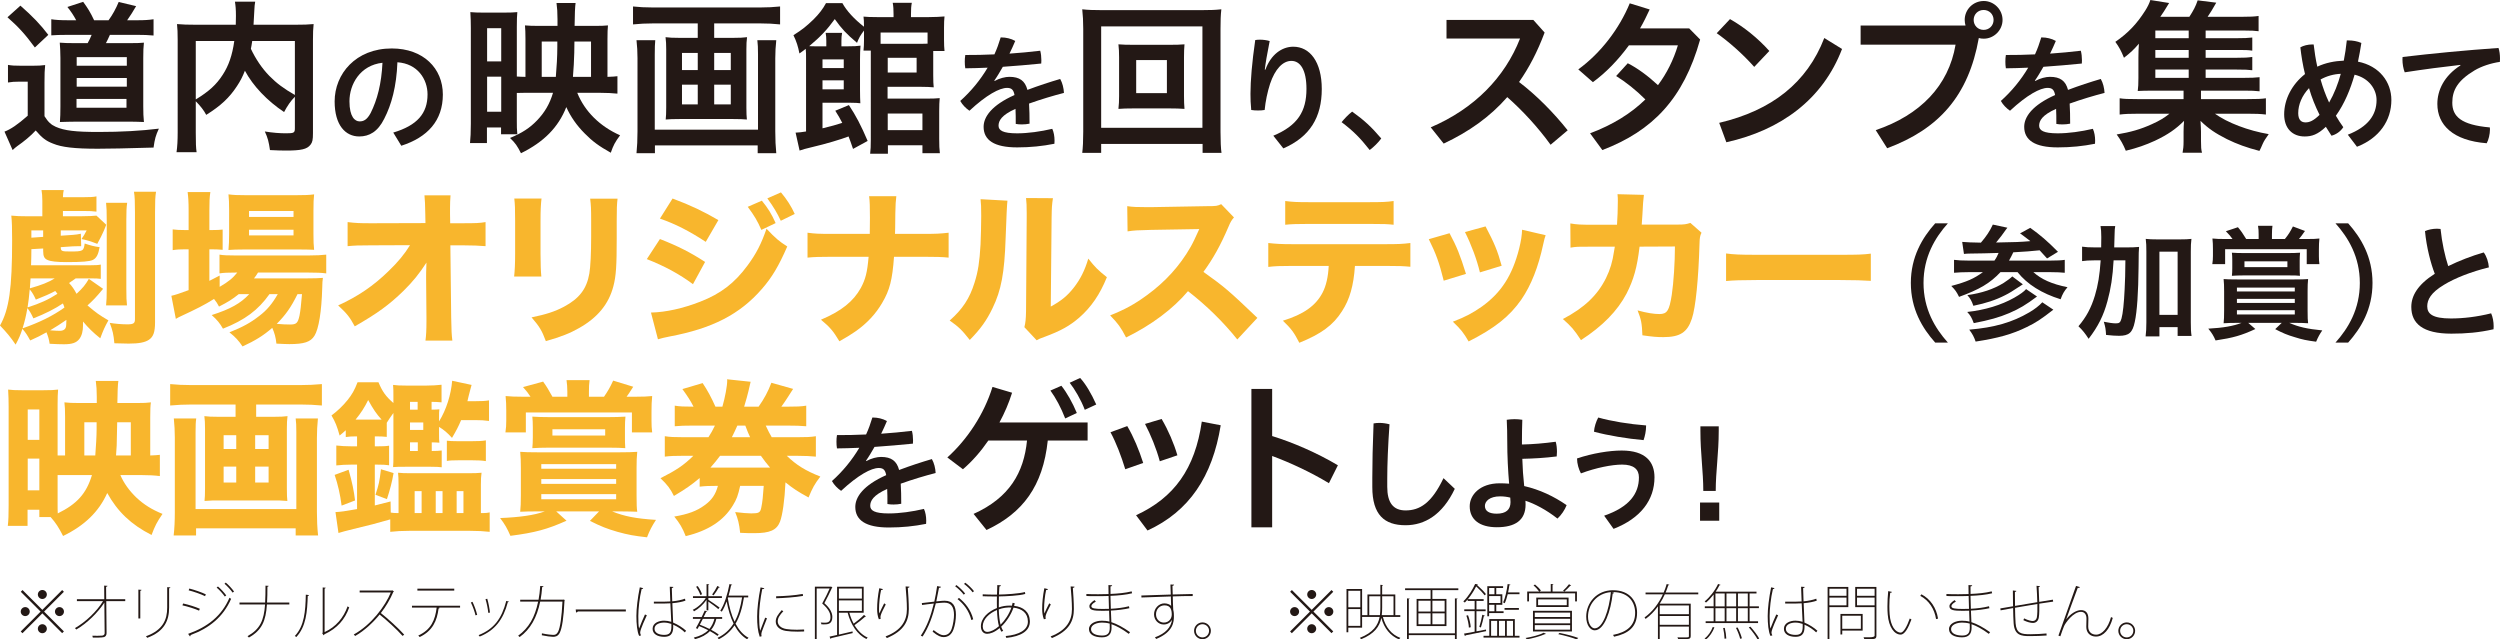 <?xml version="1.0" encoding="UTF-8"?><svg id="b" xmlns="http://www.w3.org/2000/svg" width="239.153mm" height="61.171mm" viewBox="0 0 677.915 173.397"><defs><style>.d{fill:#f8b62d;}.e{fill:#231815;}</style></defs><g id="c"><path class="e" d="M2.161,17.6c1.081.18,1.801.225,3.511.225h3.241c1.351,0,2.341-.045,3.331-.18-.135,1.35-.18,2.34-.18,4.771v9.092c.99,1.576,1.756,2.296,3.061,2.881,2.341,1.036,5.356,1.396,11.568,1.396,6.257,0,11.614-.315,16.385-.9-.855,1.846-1.125,2.836-1.44,5.132-7.922.225-11.838.315-15.124.315-6.347,0-9.768-.405-12.154-1.396-1.98-.765-2.971-1.575-4.682-3.556-1.26,1.395-3.106,2.926-5.042,4.276-.495.36-.675.541-1.215,1.036l-2.206-4.997c1.666-.63,3.556-1.891,6.302-4.321v-9.228h-2.386c-1.215,0-1.845.045-2.971.225v-4.771ZM5.537,1.531c3.331,2.926,5.402,5.086,7.562,7.922l-3.646,3.421c-2.61-3.556-4.456-5.582-7.427-8.192l3.511-3.151ZM20.661,5.492c-.63-1.215-1.44-2.431-2.386-3.601l4.276-1.396c1.215,1.666,1.936,2.791,2.971,4.997h3.917c1.08-1.485,1.98-3.106,2.746-4.952l4.727,1.125c-.765,1.351-1.755,2.881-2.431,3.826h2.791c2.026,0,3.151-.09,4.366-.27v4.411c-1.35-.135-2.791-.18-4.366-.18h-7.472c-.495,1.125-.675,1.485-1.08,2.25h6.347c2.026,0,3.151-.045,3.961-.135-.135,1.125-.18,2.341-.18,4.187v13.054c0,1.755.045,2.971.18,4.276-1.44-.045-2.251-.09-3.331-.09h-15.35c-1.351,0-2.296.045-4.096.09.09-1.035.135-2.656.135-4.186v-13.189c0-1.486-.09-3.151-.18-4.142,1.035.09,2.295.135,4.276.135h3.286c.54-.99.675-1.26,1.081-2.25h-6.482c-2.026,0-3.286.045-4.457.135v-4.366c1.081.18,2.386.27,4.591.27h2.161ZM20.751,29.214h13.549v-2.386h-13.549v2.386ZM20.796,17.825h13.594v-2.34h-13.594v2.34ZM20.796,23.497h13.594v-2.341h-13.594v2.341Z"/><path class="e" d="M79.96,26.243c-1.125,1.125-2.025,2.431-2.926,4.142-4.591-3.061-8.417-7.067-10.623-11.209-.63,1.621-1.261,2.836-2.161,4.186-2.026,3.106-4.367,5.312-8.328,7.788-.63-1.215-1.576-2.431-2.836-3.691v8.552c0,2.746.045,4.051.225,5.267h-5.447c.225-1.53.315-3.196.315-5.356V10.758c0-1.801-.045-3.061-.18-4.231,1.575.135,2.836.18,5.086.18h10.848c.045-1.035.045-1.666.045-2.386,0-1.755-.09-2.746-.27-3.871h5.492c-.135.81-.18,1.215-.225,2.206q-.045.585-.135,2.431-.045.945-.09,1.621h11.253c2.386,0,3.511-.045,5.042-.18-.135,1.17-.18,2.386-.18,4.276v25.252c0,1.846-.135,2.521-.675,3.196-.945,1.215-2.521,1.575-6.707,1.575-1.17,0-2.476-.045-4.276-.135-.315-2.206-.585-3.286-1.396-5.042,2.206.36,4.051.495,5.762.495,2.161,0,2.386-.135,2.386-1.396v-8.508ZM53.087,26.963c3.556-2.161,5.582-4.006,7.292-6.662,1.621-2.476,2.611-5.312,3.151-9.183h-10.443v15.845ZM68.392,11.119c-.18,1.08-.18,1.305-.36,2.115,1.261,2.701,3.016,5.312,4.997,7.337,1.891,1.936,3.916,3.466,6.932,5.176v-14.629h-11.568Z"/><path class="e" d="M106.64,35.948c6.502-1.94,9.293-5.208,9.293-10.349,0-4.119-2.689-8.341-8.17-8.715-.238,6.536-1.6,11.506-3.575,15.319-1.736,3.506-4.051,4.8-6.774,4.8-3.745,0-6.672-3.063-6.672-9.498,0-7.456,5.719-14.366,15.489-14.366,8.579,0,13.855,5.413,13.855,12.494,0,7.081-4.153,11.608-11.268,13.889l-2.179-3.574ZM103.712,17.02c-6.093.681-8.953,5.855-8.953,10.451,0,4.255,1.498,5.447,2.758,5.447,1.089,0,2.008-.442,2.996-2.281,1.77-3.541,2.928-7.898,3.2-13.617Z"/><path class="e" d="M142.44,25.163c-.54,0-.765,0-2.295.045v7.607c0,1.575,0,2.161.135,3.601h-4.411v-1.846h-3.826v4.231h-4.591c.135-1.396.225-2.926.225-5.267V7.607c0-1.621-.045-2.836-.135-4.321,1.081.09,1.891.135,3.646.135h5.267c1.936,0,2.836-.045,3.826-.135-.09.945-.135,2.071-.135,3.961v13.504c.765.045,1.53.09,2.341.09v-10.308c0-1.576-.045-2.656-.135-3.646,1.125.09,1.98.135,3.781.135h5.042v-1.755c0-1.891-.09-3.151-.27-4.456h5.176q-.225,1.44-.27,6.211h5.537c1.71,0,2.521-.045,3.511-.135-.09.855-.135,1.891-.135,3.736v10.218c1.485-.045,1.891-.09,2.701-.18v4.727c-1.305-.135-2.926-.225-4.816-.225h-6.077c2.025,5.042,6.122,9.093,11.613,11.523-1.35,1.801-1.845,2.746-2.521,4.727-3.151-1.756-4.997-3.106-7.067-5.222-2.161-2.161-3.826-4.546-4.996-7.157-2.161,5.492-6.077,9.453-12.289,12.514-1.035-2.025-1.485-2.701-2.971-4.141,3.286-1.351,5.402-2.746,7.337-4.771,2.07-2.161,3.421-4.456,4.321-7.472h-7.518ZM132.087,16.655h3.826V7.652h-3.826v9.003ZM132.087,30.294h3.826v-9.498h-3.826v9.498ZM150.723,20.841c.225-2.566.405-5.582.405-8.192v-1.396h-4.231v9.588h3.826ZM160.266,20.841v-9.588h-4.501l-.045,3.061c-.045,2.161-.18,4.276-.36,6.527h4.907Z"/><path class="e" d="M177.054,6.347c-1.936,0-3.601.09-5.402.27V1.755c1.666.18,3.286.271,5.356.271h29.124c1.98,0,3.691-.09,5.401-.271v4.862c-1.621-.18-3.556-.27-5.401-.27h-12.469v3.916h5.312c1.575,0,2.566-.045,3.601-.18-.135.99-.18,1.891-.18,3.286v15.8c0,1.666.045,2.295.135,3.241-1.081-.09-1.801-.135-3.826-.135h-14.27c-2.115,0-2.791.045-3.916.135.09-1.035.135-1.621.135-3.241v-15.8c0-1.396-.045-2.161-.18-3.286,1.035.135,2.025.18,3.601.18h5.131v-3.916h-12.153ZM210.499,10.894c-.18,1.53-.27,3.421-.27,4.951v19.761c0,2.295.09,4.096.27,5.941h-5.042v-2.116h-27.863v2.116h-4.997c.18-1.845.27-3.556.27-5.896V15.755c0-1.71-.09-3.241-.27-4.861h5.086c-.09.99-.135,1.936-.135,3.916v20.346h27.998V14.719c0-1.755-.045-2.746-.18-3.826h5.131ZM184.931,14.359v4.636h4.276v-4.636h-4.276ZM184.931,22.957v5.356h4.276v-5.356h-4.276ZM193.664,18.996h4.501v-4.636h-4.501v4.636ZM193.664,28.313h4.501v-5.356h-4.501v5.356Z"/><path class="e" d="M231.315,40.377c-.54-1.575-.855-2.476-1.215-3.376-1.98.765-6.167,2.026-9.858,2.881-1.891.45-2.521.63-3.421.945l-1.081-4.861q1.261-.045,2.836-.315V15.98c0-1.261,0-1.846-.09-2.746-.495.405-.855.675-1.71,1.261-.36-1.846-.765-3.196-1.621-4.952,2.476-1.576,3.421-2.341,5.447-4.276,1.53-1.53,2.565-2.881,3.376-4.411h4.456c1.125,2.07,3.196,4.321,5.852,6.392,0-1.44-.045-1.98-.135-2.746.99.09,1.936.135,3.691.135h4.457v-.765c0-1.26-.045-2.116-.225-3.106h5.177c-.18.945-.225,1.666-.225,3.106v.765h4.816c1.71,0,3.151-.09,4.276-.18-.09.81-.135,1.71-.135,3.061v3.241c0,1.305.045,2.206.135,3.061h-3.061v6.527c0,1.755.045,2.521.135,3.331-1.035-.09-1.98-.135-3.286-.135h-9.228v3.196h10.713c1.575,0,2.521-.045,3.421-.135-.09.99-.135,2.025-.135,3.466v7.562c0,1.755.045,2.836.18,3.916h-4.726v-2.161h-9.363v2.296h-4.816c.135-.99.18-2.116.18-3.826V13.729h-1.98c.09-.945.135-1.71.135-2.746v-2.701c-.99,1.305-1.396,2.025-1.891,3.331-2.791-2.341-4.187-3.826-6.032-6.437-2.116,2.926-3.872,4.771-6.932,7.337.765.045,1.125.045,2.25.045h2.386v-1.44c0-.945-.045-1.44-.18-2.206h4.457c-.135.72-.18,1.261-.18,2.206v1.44h1.71c1.71,0,2.566-.045,3.466-.18-.09,1.08-.135,2.161-.135,3.736v8.283c0,1.666.045,2.701.09,3.601-.721-.09-1.396-.135-2.566-.135h-7.697v6.932c2.746-.675,3.556-.9,5.356-1.485-.72-1.351-.945-1.801-1.891-3.286l3.691-1.53c1.89,2.836,3.331,5.582,5.086,9.723l-3.961,2.161ZM228.795,18.456v-2.341h-5.762v2.341h5.762ZM223.033,24.217h5.762v-2.431h-5.762v2.431ZM251.526,8.823h-12.739v3.061h10.894c.72,0,1.035,0,1.845-.045v-3.016ZM240.723,19.671h7.833v-4.006h-7.833v4.006ZM240.723,35.291h9.408v-4.501h-9.408v4.501Z"/><path class="e" d="M269.718,21.957c1.328-.749,2.894-1.124,3.983-1.124,2.792,0,4.255,1.089,4.902,3.541,2.961-1.124,6.093-2.145,8.885-2.962.613,1.055.953,2.485,1.021,3.779-2.792.715-6.23,1.736-9.464,2.894.102,1.702.136,3.472.136,5.447-.681.136-1.362.204-2.077.204-.579,0-1.157-.034-1.668-.136,0-1.6,0-2.859-.068-4.085-3.812,1.702-4.596,3.234-4.596,4.562,0,1.26,1.124,2.077,5.039,2.077,2.928,0,6.366-.477,9.532-1.226.409.885.613,2.043.613,3.2,0,.272,0,.579-.034.851-3.234.647-6.502.987-10.11.987-6.23,0-9.089-1.975-9.089-5.583,0-2.689,2.179-5.855,8.375-8.613-.238-1.396-.783-1.94-2.009-1.94-2.042,0-5.549,1.873-10.212,6.196-.953-.647-1.907-1.6-2.485-2.655,2.928-2.621,5.447-5.685,7.421-9.021-2.111.103-4.119.136-6.06.17-.102-.579-.136-1.191-.136-1.804s.034-1.26.136-1.804c2.553,0,5.208-.034,7.898-.17.681-1.464,1.226-3.03,1.702-4.596h.204c1.191,0,2.621.307,3.745.953-.477,1.158-1.021,2.315-1.566,3.438,2.792-.204,5.583-.442,8.34-.783.204.783.307,1.668.307,2.587,0,.272,0,.579-.034.885-3.404.34-6.945.646-10.417.885-.783,1.362-1.532,2.655-2.315,3.745l.102.103Z"/><path class="e" d="M326.101,41.458v-2.431h-27.503v2.431h-5.132c.18-1.44.27-3.286.27-5.717V7.833c0-2.071-.09-3.691-.27-5.312,1.621.18,3.016.225,5.177.225h27.323c2.206,0,3.601-.045,5.221-.225-.18,1.62-.225,3.061-.225,5.312v27.908c0,2.386.09,4.636.27,5.717h-5.132ZM298.598,34.661h27.458V7.157h-27.458v27.503ZM316.963,12.154c1.936,0,3.151-.045,4.231-.135-.09,1.036-.135,2.116-.135,3.466v10.578c0,1.396.045,2.386.135,3.466-1.26-.09-2.341-.135-4.231-.135h-9.408c-2.206,0-2.971.045-4.276.135.135-1.125.18-2.161.18-3.466v-10.578c0-1.261-.045-2.341-.18-3.466,1.125.09,2.296.135,4.276.135h9.408ZM308.095,25.252h8.328v-8.958h-8.328v8.958Z"/><path class="e" d="M345.281,36.799c6.638-2.757,8.987-6.638,8.987-12.698,0-5.208-1.702-7.591-4.085-7.591-2.314,0-4.425,2.179-5.787,6.229-.715,2.247-1.226,4.63-1.464,7.081-.579.102-1.191.136-1.804.136-.646,0-1.259-.034-1.838-.136-.17-1.668-.204-2.996-.204-4.392,0-3.506.409-8.511,1.293-14.57.375-.068.817-.102,1.294-.102.885,0,1.872.136,2.621.375-.715,3.575-1.124,5.992-1.328,7.762h.17c1.464-4.085,4.459-6.23,7.557-6.23,4.494,0,7.728,4.085,7.728,11.473,0,7.659-3.2,12.97-10.417,16.102l-2.723-3.438Z"/><path class="e" d="M366.653,30.263c3.2,2.281,5.208,4.119,7.897,7.285-.885,1.191-2.008,2.281-3.132,3.132-2.587-3.302-4.596-5.277-7.625-7.558.816-.987,1.804-2.042,2.859-2.859Z"/><path class="e" d="M420.467,39.252c-3.376-4.682-7.607-9.273-11.748-12.919-4.727,5.401-10.443,9.408-17.24,12.604l-3.511-4.411c11.793-5.042,20.075-13.504,24.217-24.082h-19.941v-5.042h23.542l3.062,3.421c-1.936,5.177-4.231,9.588-6.933,13.414,4.682,3.556,9.363,8.282,13.189,13.099l-4.637,3.917Z"/><path class="e" d="M441.708,12.289c-2.926,4.006-6.257,7.427-9.768,9.993l-3.961-3.466c6.076-4.412,11.118-11.028,13.954-17.916l5.401,1.666c-.811,1.755-1.665,3.511-2.61,5.131h13.323l2.971,3.016c-4.501,16.07-12.873,24.757-26.513,29.979l-3.331-4.546c6.122-2.296,11.073-5.357,14.99-9.183-2.521-2.521-5.312-4.727-7.923-6.347l3.151-3.466c2.61,1.305,5.536,3.466,8.192,5.941,2.386-3.196,4.186-6.797,5.401-10.803h-13.279Z"/><path class="e" d="M469.116,5.177c3.736,2.116,7.473,5.086,10.668,8.643l-4.096,4.321c-3.151-3.556-6.978-6.887-10.173-9.138l3.601-3.826ZM466.19,33.31c14.314-3.376,23.812-10.893,28.493-23.002l4.816,2.971c-5.222,13.685-16.609,22.012-31.374,25.298l-1.936-5.267Z"/><path class="e" d="M532.985,6.932c-.136-.495-.226-.99-.226-1.53,0-2.836,2.296-5.132,5.177-5.132,2.746,0,5.087,2.296,5.087,5.132,0,2.791-2.341,5.086-5.087,5.086-.495,0-.945-.045-1.351-.18-2.791,15.71-10.848,24.667-24.848,29.889l-3.105-4.907c12.063-4.096,19.761-12.019,21.651-23.182h-25.748v-5.177h28.449ZM535.19,5.402c0,1.53,1.171,2.701,2.701,2.701s2.701-1.17,2.701-2.701c0-1.531-1.171-2.701-2.701-2.701s-2.701,1.17-2.701,2.701Z"/><path class="e" d="M551.892,21.957c1.328-.749,2.894-1.124,3.983-1.124,2.791,0,4.255,1.089,4.901,3.541,2.962-1.124,6.094-2.145,8.886-2.962.612,1.055.953,2.485,1.021,3.779-2.791.715-6.229,1.736-9.463,2.894.102,1.702.136,3.472.136,5.447-.681.136-1.361.204-2.076.204-.579,0-1.158-.034-1.669-.136,0-1.6,0-2.859-.067-4.085-3.812,1.702-4.596,3.234-4.596,4.562,0,1.26,1.123,2.077,5.038,2.077,2.928,0,6.366-.477,9.532-1.226.408.885.612,2.043.612,3.2,0,.272,0,.579-.034.851-3.233.647-6.502.987-10.11.987-6.229,0-9.09-1.975-9.09-5.583,0-2.689,2.179-5.855,8.375-8.613-.238-1.396-.783-1.94-2.009-1.94-2.042,0-5.549,1.873-10.213,6.196-.953-.647-1.906-1.6-2.484-2.655,2.928-2.621,5.446-5.685,7.421-9.021-2.11.103-4.119.136-6.06.17-.103-.579-.136-1.191-.136-1.804s.033-1.26.136-1.804c2.553,0,5.208-.034,7.897-.17.682-1.464,1.226-3.03,1.702-4.596h.205c1.191,0,2.621.307,3.744.953-.477,1.158-1.021,2.315-1.566,3.438,2.792-.204,5.583-.442,8.341-.783.204.783.307,1.668.307,2.587,0,.272,0,.579-.034.885-3.404.34-6.944.646-10.417.885-.783,1.362-1.532,2.655-2.314,3.745l.102.103Z"/><path class="e" d="M598.092,21.111h10.354c2.025,0,3.105-.045,4.276-.18v3.826c-1.216-.135-2.206-.18-4.231-.18h-11.658v2.295h12.559c2.655,0,3.826-.045,5.041-.225v4.412c-1.485-.18-2.791-.225-5.041-.225h-8.778c3.376,2.431,9.003,4.591,14.585,5.537-.855,1.215-1.261,1.8-1.621,2.611-.045.09-.225.495-.495,1.125-.09.18-.225.45-.404.811-3.467-.9-6.077-1.846-8.823-3.196-3.105-1.575-4.996-2.836-7.157-4.951.09,1.305.136,2.431.136,2.926v2.566c0,1.62.045,2.25.27,3.151h-5.267c.181-.945.271-1.71.271-3.106v-2.611c0-1.035.045-1.846.135-2.926-2.251,2.25-4.411,3.736-7.922,5.401-2.477,1.125-4.727,1.936-7.878,2.701-.675-1.666-1.44-3.016-2.476-4.411,3.781-.63,6.481-1.396,9.543-2.791,2.115-.945,3.421-1.755,4.771-2.835h-8.508c-2.251,0-3.511.045-4.996.225v-4.412c1.17.18,2.295.225,4.996.225h12.334v-2.295h-8.688c-1.711,0-2.656.045-3.736.09.135-.9.18-2.071.18-3.511v-5.492c0-1.395.045-2.61.135-3.826-1.305,1.531-2.25,2.431-4.051,3.826-.766-1.89-1.306-2.881-2.341-4.321,3.466-2.386,5.852-4.906,8.103-8.462.63-.99,1.125-1.98,1.396-2.881l5.087.811q-1.621,2.701-2.386,3.736h7.877c1.08-1.666,1.711-2.836,2.251-4.456l5.041.63c-1.125,1.98-1.575,2.701-2.341,3.826h9.543c1.936,0,3.062-.045,4.276-.225v4.141c-1.08-.135-1.98-.18-3.646-.18h-10.713v2.07h8.463c2.16,0,2.881-.045,4.187-.18v3.556c-1.306-.18-1.801-.18-4.187-.18h-8.463v2.115h8.463c2.205,0,2.836-.045,4.187-.225v3.601c-1.171-.135-1.846-.18-4.187-.18h-8.463v2.25ZM593.501,8.283h-9.048v2.07h9.048v-2.07ZM593.501,13.549h-9.048v2.115h9.048v-2.115ZM584.454,18.861v2.25h9.048v-2.25h-9.048Z"/><path class="e" d="M636.646,36.526c5.515-2.145,7.796-5.378,7.796-9.396,0-2.928-2.077-5.958-5.958-6.876-1.123,3.915-2.689,7.795-5.072,11.132.613,1.055,1.294,2.11,2.009,3.098-.749,1.191-2.009,2.009-3.2,2.315-.511-.783-1.021-1.566-1.532-2.417-2.213,2.111-3.812,2.621-5.753,2.621-3.268,0-5.549-2.145-5.549-5.991,0-4.051,2.076-8.102,5.651-10.928-.579-2.349-.987-4.8-1.26-7.251.851-.477,2.042-.783,3.234-.783h.374c.238,2.043.545,4.051.987,6.026,2.247-1.056,4.697-1.532,7.183-1.634.341-1.702.613-3.541.817-5.481h.477c1.123,0,2.383.205,3.473.681-.272,1.77-.579,3.472-.92,5.072,5.821,1.157,9.056,5.515,9.056,10.417,0,5.549-3.269,10.315-9.328,12.664l-2.484-3.268ZM623.199,30.671c0,1.838.817,2.519,1.975,2.519,1.056,0,2.145-.409,3.812-2.042-1.157-2.315-2.145-4.766-2.859-7.251-1.906,2.008-2.928,4.459-2.928,6.774ZM634.74,20.016c-1.907.068-3.813.613-5.481,1.532.613,2.145,1.362,4.255,2.315,6.264,1.396-2.417,2.417-5.072,3.166-7.795Z"/><path class="e" d="M667.157,17.599c-4.596.51-10.008,1.225-15.08,2.008-.409-1.055-.613-2.315-.613-3.472,0-.238,0-.477.034-.681,8-.953,16.851-1.804,26.009-2.451.271.783.408,1.838.408,2.825,0,.34,0,.647-.034.953-2.383.341-5.004,1.191-6.877,2.315-4.596,2.757-6.025,5.379-6.025,8.749,0,3.745,2.417,6.025,10.179,6.707.034.17.034.374.034.544,0,1.293-.374,2.859-.885,3.745-9.157-.715-13.379-4.97-13.379-10.655,0-3.71,1.805-7.591,6.264-10.451l-.034-.136Z"/><path class="d" d="M27.954,78.319c-1.981,2.386-2.701,3.106-4.231,4.501,2.25,1.936,3.331,2.701,5.672,4.051-.991,1.756-1.44,2.791-2.206,4.862-1.98-1.576-3.241-2.836-4.681-4.546v1.035c0,1.576-.315,2.791-.99,3.691-.811,1.036-1.936,1.44-4.187,1.44-1.215,0-2.116-.045-3.871-.135-.18-1.26-.405-1.936-.855-3.106-1.666.945-2.431,1.305-4.412,2.206-.855-1.53-1.125-1.98-2.116-3.151-.585,1.755-.855,2.431-1.845,4.276-1.396-2.071-2.431-3.286-4.231-5.177,2.476-4.366,3.286-10.128,3.286-23.047,0-3.466-.045-5.042-.225-6.752,1.35.135,2.476.18,4.456.18h3.961v-4.231c0-1.26-.09-2.07-.225-2.881h6.032c-.135.585-.18.99-.225,1.936h5.537c1.801,0,2.746-.045,3.556-.225v4.142c-1.035-.135-1.846-.18-3.556-.18h-5.537v1.44h4.591q3.736-.045,4.501-.18l2.656,2.476q-.225.541-.63,1.576c-.45,1.035-.99,2.116-1.8,3.601-1.891-.72-2.746-.99-4.276-1.305.54-.766.945-1.44,1.396-2.341h-7.022v1.44l3.286-.225c.766-.045,1.531-.18,2.161-.315l.09,3.376h-.585q-.135,0-1.71.045l-3.241.225c0,1.08.225,1.17,2.565,1.17,3.466,0,3.646-.09,3.917-2.161,1.44.495,2.611.81,4.051.99-.36,2.025-.855,2.971-1.846,3.466-.855.405-2.836.585-7.067.585-2.656,0-4.366-.18-5.221-.585-.855-.36-1.17-.99-1.17-2.431v-.675l-3.196.18c0,1.846-.045,2.566-.09,4.366h16.025c1.44,0,2.206-.045,2.881-.18v3.871c-.675-.09-1.215-.135-2.791-.135h-4.006c-.991.72-1.215.855-1.801,1.26.855.945,1.305,1.576,2.026,2.926,1.665-1.53,2.431-2.476,3.331-4.051l3.872,2.701ZM9.048,86.331c-.541-1.215-.9-1.846-1.621-2.791-.405,2.295-.675,3.421-1.305,5.491,4.546-1.575,8.192-3.376,11.343-5.626-.135-.45-.18-.63-.405-1.125-2.386,1.576-4.727,2.746-8.012,4.051ZM14.99,78.904c-1.756.9-2.746,1.351-5.267,2.341-.541-1.17-.9-1.846-1.666-2.791-.18,2.116-.315,3.196-.585,4.907,3.466-1.125,5.582-2.071,8.103-3.691-.27-.36-.315-.45-.585-.765ZM9.138,75.483h-.855c-.09,1.305-.09,1.621-.18,2.701,3.286-.945,4.906-1.575,6.752-2.701h-5.717ZM8.507,62.474v1.98l3.196-.225v-1.755h-3.196ZM13.594,89.572c1.125.09,2.161.135,2.565.135,1.036,0,1.621-.405,1.756-1.215.045-.315.045-.36.09-1.755-1.396.99-2.971,1.98-4.411,2.836ZM34.48,55.002c-.18,1.26-.225,2.386-.225,4.591v18.545c0,2.566.045,3.466.18,4.681h-5.671c.135-1.26.18-2.385.18-4.681v-18.411c0-2.25-.045-3.511-.18-4.726h5.717ZM42.312,51.986c-.225,1.351-.27,2.611-.27,5.447v29.979c0,2.61-.45,3.916-1.666,4.726-1.08.72-2.701,1.036-5.492,1.036-.72,0-1.035,0-3.871-.09-.225-2.431-.45-3.421-1.26-5.537,1.26.225,3.196.405,4.727.405,1.71,0,2.116-.27,2.116-1.396v-28.989c0-2.791-.045-4.231-.271-5.582h5.987Z"/><path class="d" d="M64.741,79.759c-1.801,1.44-2.971,2.161-5.356,3.376-.495-.945-.675-1.215-1.351-2.071-2.746,1.71-4.546,2.611-9.273,4.816-.225.09-.27.135-1.08.585l-1.215-6.257c1.035-.225,2.25-.63,4.681-1.531v-11.073h-.99c-1.215,0-2.206.045-3.331.225v-5.626c.945.135,1.981.18,3.331.18h.99v-5.267c0-2.385-.09-3.646-.27-5.042h6.167c-.225,1.44-.27,2.611-.27,5.042v5.267h.675c1.35,0,2.206-.045,2.926-.135v5.492c-1.036-.09-1.71-.135-2.881-.135h-.72v8.553c.9-.495,1.26-.675,2.791-1.44v3.061c2.386-1.396,3.556-2.341,4.771-3.872h-.585c-1.936,0-3.151.045-4.231.225v-5.086c1.035.18,2.251.225,4.321.225h19.851c2.116,0,3.556-.09,4.771-.225v5.086c-1.306-.18-2.746-.225-4.727-.225h-13.774c-.45.72-.585.945-1.081,1.576h14.314c2.161,0,3.061-.045,4.366-.135-.135.811-.135,1.261-.18,2.701-.18,6.392-.945,11.163-2.116,13.009-1.035,1.666-2.791,2.25-6.797,2.25-.945,0-1.575-.045-3.511-.135-.18-1.711-.495-2.836-1.125-4.276-2.431,2.116-4.637,3.466-8.058,5.042-1.125-1.666-1.936-2.521-3.556-3.826,3.601-1.44,5.672-2.566,8.103-4.457,2.026-1.53,3.511-3.286,4.997-5.896h-2.25c-3.061,4.321-6.662,7.022-12.604,9.363-.855-1.485-1.575-2.386-3.061-3.691,5.087-1.62,7.877-3.196,10.173-5.671h-2.836ZM66.091,67.65c-1.711,0-3.106.045-4.142.135.135-1.396.18-2.566.18-4.457v-6.437c0-1.845-.045-2.881-.18-4.186,1.396.18,2.386.225,4.682.225h13.684c2.341,0,3.511-.045,4.861-.225-.135,1.26-.18,2.206-.18,4.591v6.077c0,1.936.045,3.241.18,4.366-.9-.045-2.25-.09-4.051-.09h-15.034ZM67.532,58.828h12.063v-1.621h-12.063v1.621ZM67.532,63.824h12.063v-1.53h-12.063v1.53ZM80.675,79.759c-1.8,3.646-3.196,5.582-5.626,8.057,1.44.135,2.611.18,3.601.18,1.71,0,2.116-.36,2.566-2.431.27-1.351.405-2.656.675-5.807h-1.215Z"/><path class="d" d="M115.55,75.033c0-.405,0-1.71.09-3.826-1.846,2.881-3.736,5.222-6.212,7.652-3.871,3.781-7.157,6.167-13.234,9.633-1.351-2.521-2.116-3.466-4.501-5.672,5.356-2.431,9.588-5.312,13.684-9.317,2.521-2.431,4.321-4.591,5.807-7.022l-10.578.045c-3.376,0-4.411.045-6.347.225v-6.527c2.25.271,3.196.315,6.482.315l14.629-.045-.045-2.386q-.045-3.556-.225-5.132h7.067c-.09,1.306-.135,2.161-.135,3.376v1.71l.045,2.476h3.241c4.006,0,4.636-.045,6.347-.315v6.527c-1.575-.135-3.646-.225-6.211-.225h-3.331l.225,19.581c.045,3.376.135,4.816.315,6.257h-7.292c.18-1.305.27-2.791.27-5.222v-.99l-.09-10.488v-.63Z"/><path class="d" d="M146.842,53.832c-.18,1.485-.27,3.151-.27,6.122v8.823c0,2.791.09,4.997.225,6.212h-7.382c.18-1.666.27-3.331.27-6.302v-8.733c0-3.466-.045-4.501-.225-6.122h7.382ZM167.458,53.876c-.18,1.621-.225,2.566-.225,5.987v4.771c0,7.472-.18,10.218-.9,12.964-1.26,4.861-4.276,8.507-9.272,11.343-2.521,1.44-4.907,2.386-9.048,3.556-1.081-2.881-1.666-3.871-3.871-6.437,3.961-.81,6.302-1.576,8.777-2.881,4.142-2.206,6.167-4.816,6.887-9.003.315-1.8.495-5.537.495-9.948v-4.276c0-3.421-.045-4.231-.27-6.077h7.427Z"/><path class="d" d="M178.953,64.815c4.952,1.936,8.282,3.646,12.244,6.211l-3.286,6.032c-3.691-2.746-7.697-4.906-12.514-6.797l3.556-5.446ZM176.522,84.756c4.051-.09,8.688-1.125,13.414-2.971,5.537-2.161,9.272-5.042,12.784-9.813,2.386-3.241,3.736-5.896,5.131-9.948,2.521,2.656,3.331,3.331,5.627,4.816-2.341,5.356-4.141,8.373-6.887,11.523-5.987,6.887-13.459,10.713-24.982,12.874-1.396.27-2.25.495-3.196.765l-1.891-7.247ZM182.374,53.832c4.861,1.8,8.598,3.601,12.424,5.852l-3.421,5.897c-4.457-2.926-8.238-4.862-12.424-6.302l3.421-5.446ZM206.591,54.416c1.71,2.116,2.611,3.556,3.736,6.077l-3.871,1.845c-1.081-2.476-1.891-3.826-3.691-6.257l3.826-1.666ZM211.768,52.166c1.53,1.8,2.835,3.826,3.736,5.852l-3.781,1.846c-.99-2.116-1.89-3.646-3.646-6.077l3.691-1.621Z"/><path class="d" d="M250.572,63.419c3.151,0,4.321-.045,6.662-.315v6.752c-1.666-.18-3.511-.225-6.572-.225h-8.237c-.45,6.257-1.17,9.047-3.196,12.469-1.71,2.971-4.141,5.582-7.157,7.697-1.306.9-2.296,1.53-4.457,2.746-1.71-2.836-2.521-3.781-4.997-5.852,5.537-2.341,8.778-4.952,10.803-8.598,1.261-2.341,1.756-4.231,2.116-8.462h-10.173c-2.881,0-4.727.045-6.392.225v-6.752c2.071.271,2.926.315,6.527.315h10.353c.045-2.386.045-3.826.045-4.321,0-3.196-.045-4.501-.225-5.897h7.382q-.225,1.531-.27,4.591c-.045,1.621-.045,2.926-.045,4.006q-.045,1.125-.045,1.621h7.877Z"/><path class="d" d="M273.185,54.416q-.18,1.351-.495,10.218c-.315,9.363-1.17,14.044-3.556,18.951-1.576,3.286-3.241,5.626-6.167,8.598-2.161-2.746-3.016-3.556-5.447-5.267,3.466-3.061,5.402-5.942,6.752-10.308.945-2.971,1.35-5.582,1.62-10.353.09-2.206.18-5.267.18-7.698,0-2.521-.045-3.376-.18-4.546l7.292.405ZM285.519,53.741c-.27,1.846-.315,2.386-.36,5.447l-.225,23.947c2.791-1.531,4.456-2.881,6.167-5.042,1.846-2.341,3.061-4.771,4.006-7.967,1.846,2.34,2.566,3.061,5.042,5.042-1.891,4.681-4.276,8.147-7.472,10.938-2.611,2.251-4.907,3.556-9.498,5.267-1.125.405-1.485.54-2.07.9l-3.331-3.556c.315-1.26.405-2.161.45-4.321l.18-25.297v-1.261c0-1.98-.045-3.016-.18-4.141l7.292.045Z"/><path class="d" d="M335.513,92.048c-3.826-4.771-8.327-9.183-13.369-13.099-4.006,4.771-9.948,9.228-16.79,12.559-1.486-2.836-2.116-3.691-4.321-5.987,3.961-1.576,6.617-3.016,9.993-5.492,4.952-3.601,8.913-7.967,11.793-13.009.585-.99,1.351-2.611,2.386-4.907l-13.144.225c-3.736.09-4.591.135-6.302.405l-.09-6.842c1.44.225,2.701.271,5.492.271h.855l15.35-.271c2.476,0,2.701-.045,3.781-.54l3.466,3.601c-.585.63-.945,1.215-1.486,2.521-2.161,5.042-4.186,8.688-6.797,12.244,5.807,4.141,6.932,5.131,14.629,12.469l-5.447,5.852Z"/><path class="d" d="M367.414,72.107c-.36,5.312-1.396,9.048-3.512,12.289-2.386,3.781-5.671,6.167-11.568,8.553-1.44-2.791-2.116-3.736-4.457-5.987,5.582-1.71,8.913-4.051,10.758-7.607.945-1.8,1.531-4.276,1.666-7.247h-9.993c-3.016,0-4.591.045-6.392.27v-6.482c2.07.225,3.421.315,6.481.315h25.388c3.196,0,4.502-.045,6.662-.315v6.437c-2.07-.18-2.836-.225-6.527-.225h-8.507ZM348.508,54.507c2.07.27,3.286.315,6.482.315h16.25c3.511,0,4.771-.045,6.662-.315v6.437c-1.666-.18-2.477-.225-6.572-.225h-16.43c-2.971,0-4.771.045-6.392.225v-6.437Z"/><path class="d" d="M393.065,63.239c1.98,3.691,2.881,5.942,4.456,11.028l-6.032,1.846c-1.215-4.907-2.07-7.248-4.051-11.253l5.627-1.621ZM419.127,63.779c-.271.765-.315.9-.676,2.521-1.305,6.077-3.24,11.028-5.896,14.899-3.196,4.591-7.202,7.787-14.314,11.388-1.396-2.386-2.025-3.196-4.276-5.356,3.421-1.306,5.357-2.341,7.923-4.141,5.222-3.781,8.192-8.417,10.038-15.62.54-2.206.765-3.691.81-5.177l6.393,1.485ZM402.833,61.394c2.386,4.546,3.241,6.572,4.366,10.668l-5.896,1.8c-.855-3.556-2.296-7.427-4.052-10.938l5.582-1.531Z"/><path class="d" d="M438.477,60.943c.136-1.936.226-4.276.226-6.392,0-.675,0-1.081-.09-1.891l7.157.18q-.226,1.485-.405,5.401c-.045.945-.09,1.215-.181,2.656h9.903c1.665,0,2.16-.09,3.286-.45l3.016,2.656c-.405.855-.495,1.306-.54,3.106-.271,9.273-1.035,17.195-2.07,20.211-1.216,3.691-3.196,4.996-7.742,4.996-1.756,0-2.836-.09-5.672-.495-.136-3.286-.315-4.231-1.306-6.752,2.431.675,4.411.99,5.896.99,2.116,0,2.701-.9,3.376-5.222.495-3.241.855-8.822.855-13.099l-9.588.045c-.675,5.672-1.575,8.868-3.511,12.694-2.476,4.727-6.527,8.868-12.379,12.649-1.891-2.881-2.61-3.691-4.906-5.717,5.852-3.061,9.407-6.482,11.703-11.118,1.126-2.296,1.756-4.412,2.161-7.202l.225-1.306h-5.852c-4.456,0-4.546,0-6.167.27l-.045-6.572c1.711.315,2.836.36,6.302.36h6.347Z"/><path class="d" d="M468.054,68.731c2.025.27,3.646.36,8.237.36h22.777c4.546,0,6.166-.045,8.237-.315v7.382c-1.801-.135-4.771-.225-8.282-.225h-22.732c-3.916,0-6.481.09-8.237.27v-7.472Z"/><path class="e" d="M524.76,92.896c-3.507-3.915-6.604-9.089-6.604-16.17,0-7.047,3.098-12.255,6.604-16.17h3.438c-3.507,3.915-6.604,9.124-6.604,16.17,0,7.081,3.098,12.255,6.604,16.17h-3.438Z"/><path class="e" d="M532.083,65.594c1.089.102,2.757.17,5.072.204,1.497-1.736,2.45-3.2,3.233-4.902l3.949.851c-.136.17-.204.238-.341.442-.816,1.191-1.77,2.451-2.723,3.574,5.65-.102,6.399-.136,9.293-.374-1.055-.817-1.43-1.124-2.791-2.111l2.757-1.498c2.792,2.009,4.562,3.506,7.523,6.502l-2.962,1.804q-1.497-1.668-2.008-2.213c-2.315.238-3.915.375-7.149.544-.442.919-.646,1.362-1.157,2.247h11.166c1.872,0,3.132-.068,3.949-.204v3.506c-1.021-.102-2.179-.17-3.915-.17h-4.596c2.145,1.94,5.004,3.234,9.26,4.085-.886,1.021-1.362,1.838-1.873,3.268-5.072-1.566-9.055-4.051-11.676-7.353h-4.63c-2.826,2.996-5.617,4.664-11.234,6.707-.681-1.396-1.056-1.907-2.11-2.962,4.221-1.124,6.161-1.975,8.578-3.745h-3.847c-1.498,0-2.894.068-3.982.17v-3.506c.953.136,2.179.204,3.948.204h7.013c.511-.715.852-1.396,1.124-2.077-3.37.102-4.698.136-7.66.17-.646,0-1.157.034-1.735.102l-.477-3.268ZM552.372,80.403c-2.996,2.247-4.767,3.302-7.523,4.493-2.689,1.158-5.515,1.94-9.634,2.724-.545-1.464-.886-2.077-1.771-3.03,4.8-.511,9.226-1.873,12.731-3.847,1.668-.953,2.689-1.702,3.234-2.349l2.962,2.009ZM548.525,77.101c-2.996,1.974-3.677,2.383-4.834,2.961-2.52,1.294-5.141,2.145-8.579,2.86-.511-1.43-.817-1.94-1.634-2.894,3.881-.545,7.081-1.6,9.838-3.302.919-.579,1.906-1.328,2.349-1.771l2.86,2.145ZM556.796,83.977c-3.37,2.621-4.731,3.506-7.183,4.698-3.915,1.94-7.863,3.03-13.889,3.949-.443-1.26-.817-2.009-1.736-3.234,6.842-.579,11.676-1.974,16.306-4.698,1.396-.817,2.724-1.838,3.507-2.723l2.995,2.008Z"/><path class="e" d="M576.335,67.092c1.702,0,2.689-.034,3.711-.136-.102,1.157-.102,1.259-.136,5.447-.068,6.944-.409,12.017-1.021,14.842-.613,2.961-1.566,3.812-4.289,3.812-.852,0-2.077-.068-3.507-.238-.102-1.634-.17-2.076-.612-3.574,1.293.272,2.519.442,3.268.442.953,0,1.226-.238,1.532-1.328.374-1.293.681-4.221.851-7.932q.171-2.928.204-7.83h-3.199c-.238,4.494-.749,7.694-1.668,11.064-1.056,3.915-2.52,6.843-5.106,10.213-.92-1.43-1.635-2.349-2.758-3.404,2.11-2.485,3.438-4.936,4.46-8.307.851-2.825,1.293-5.549,1.565-9.566h-1.668c-1.464,0-2.417.068-3.37.205v-3.915c.885.136,1.94.204,3.677.204h1.498c.033-.987.033-1.055.033-2.791,0-1.362-.067-2.179-.204-2.996h3.983c-.137.681-.137,1.124-.17,2.213q-.034.647-.103,3.574h3.029ZM585.561,91.228h-3.744c.136-1.021.204-2.315.204-3.847v-19.132c0-1.532-.034-2.383-.17-3.472.953.102,1.736.136,3.029.136h6.332c1.361,0,2.11-.034,3.03-.136-.137,1.089-.171,1.94-.171,3.472v19.132c0,1.6.034,2.655.204,3.71h-3.778v-2.383h-4.937v2.519ZM585.561,85.373h4.937v-17.123h-4.937v17.123Z"/><path class="e" d="M606.543,87.551c-1.463,0-2.417.034-3.574.103.103-.817.137-1.907.137-3.438v-5.243c0-1.361-.034-2.315-.137-3.302.987.068,1.634.102,3.677.102h15.523c1.906,0,2.724-.034,3.711-.102-.103,1.021-.137,1.838-.137,3.302v5.243c0,1.873.034,2.757.137,3.438-1.056-.068-2.043-.103-3.303-.103h-1.804c2.451,1.089,4.8,1.634,8.953,2.043-.682.953-1.191,1.906-1.668,3.063-2.588-.34-3.745-.579-5.788-1.226-2.076-.613-3.132-1.055-5.311-2.179l1.771-1.702h-9.089l1.94,1.668c-3.745,1.736-6.025,2.383-10.792,3.098-.578-1.328-.987-1.975-1.975-3.2,3.949-.205,6.877-.715,9.021-1.566h-1.294ZM612.467,63.62c0-.919-.034-1.668-.17-2.383h3.915c-.103.681-.137,1.464-.137,2.383v1.191h3.507c.987-1.226,1.43-1.94,2.179-3.404l3.268,1.226c-.851,1.226-1.089,1.532-1.634,2.179h2.314c1.362,0,2.485-.034,3.234-.136-.103,1.021-.137,1.771-.137,3.064v1.736c0,.817.034,1.396.137,2.145h-3.438v-4.051h-22.127v4.051h-3.473c.136-.885.17-1.464.17-2.247v-1.838c0-1.158-.034-1.838-.136-2.86,1.021.103,1.872.136,3.404.136h2.042c-.545-.783-.851-1.123-1.804-2.11l3.268-1.089c.886,1.055,1.26,1.6,2.247,3.2h3.37v-1.191ZM623.599,72.641c0,.817,0,1.328.068,2.145-.953-.102-1.498-.102-3.03-.102h-12.392c-1.089,0-1.906.034-3.029.102.068-.647.103-1.191.103-2.111v-2.077c0-.953-.034-1.498-.103-2.076,1.021.068,1.906.102,3.234.102h12.017c1.294,0,2.247-.034,3.234-.102-.068.715-.103,1.293-.103,2.11v2.009ZM606.578,79.041h15.693v-1.056h-15.693v1.056ZM606.578,82.139h15.693v-1.089h-15.693v1.089ZM606.578,85.271h15.693v-1.157h-15.693v1.157ZM608.621,70.871v1.566h11.643v-1.566h-11.643Z"/><path class="e" d="M633.301,92.896c3.506-3.915,6.604-9.089,6.604-16.17,0-7.047-3.098-12.255-6.604-16.17h3.438c3.507,3.915,6.604,9.124,6.604,16.17,0,7.081-3.098,12.255-6.604,16.17h-3.438Z"/><path class="e" d="M673.503,68.454c.782,1.021,1.293,2.622,1.396,4.051-4.766,1.157-9.191,2.894-12.188,4.732-3.574,2.145-4.527,4.051-4.527,5.821,0,2.042,1.43,3.302,6.434,3.302,3.303,0,7.115-.442,10.894-1.396.443.987.682,2.315.682,3.506,0,.272,0,.544-.034.817-3.915.885-7.422,1.191-11.438,1.191-7.762,0-10.859-2.757-10.859-7.251,0-2.996,1.702-6.025,6.366-8.987-1.09-2.792-2.247-7.183-2.656-11.574.92-.409,2.111-.647,3.269-.647.307,0,.646.034.953.068.375,3.71,1.191,7.387,2.076,10.077,2.928-1.43,6.298-2.758,9.635-3.711Z"/><path class="d" d="M32.635,128.819c.9,2.116,2.386,4.231,4.366,6.122,2.026,1.891,4.187,3.241,7.067,4.411-1.486,2.161-2.071,3.286-2.971,5.717-5.582-2.836-9.228-6.347-12.019-11.388-2.25,5.042-6.122,8.823-11.974,11.659-1.17-2.296-1.98-3.557-3.376-5.132h-3.061v-1.98h-3.196v4.366H2.116c.18-1.485.225-3.151.225-5.627v-26.693c0-1.666-.045-2.971-.135-4.636,1.081.135,1.98.18,3.736.18h5.807c2.071,0,2.926-.045,4.006-.18-.09.945-.135,2.25-.135,4.096v13.774h2.026v-10.533c0-1.71-.045-2.881-.18-3.871,1.17.135,2.161.18,4.096.18h4.681v-1.71c0-1.71-.09-3.016-.27-4.276h6.122q-.225,1.44-.27,5.987h5.221c1.891,0,2.836-.045,3.872-.18-.135.855-.18,2.116-.18,4.051v10.353c1.35-.045,1.8-.09,2.611-.18v5.762c-1.396-.18-3.061-.271-5.087-.271h-5.626ZM7.517,119.276h3.151v-8.238h-3.151v8.238ZM7.517,132.96h3.151v-8.598h-3.151v8.598ZM15.62,128.819v7.788c0,1.17,0,1.755.045,2.611,5.222-2.566,7.743-5.357,9.273-10.398h-9.318ZM25.838,123.507c.18-2.34.36-5.312.36-7.112v-1.891h-3.331v9.002h2.971ZM35.471,123.507v-9.002h-3.691l-.09,4.186c0,1.576-.045,2.476-.225,4.816h4.006Z"/><path class="d" d="M52.042,109.688c-2.071,0-3.961.09-5.897.27v-5.807c1.755.18,3.601.27,5.807.27h29.394c2.115,0,4.006-.09,5.941-.27v5.807c-1.8-.18-3.916-.27-5.896-.27h-11.929v3.331h4.861c1.711,0,2.656-.045,3.646-.18-.135.99-.18,1.891-.18,3.421v16.205c0,1.891.045,2.431.135,3.376-.54-.045-1.845-.135-2.206-.135h-18.005c-.36,0-1.71.09-2.25.135.09-1.036.135-1.576.135-3.376v-16.205c0-1.485-.045-2.386-.18-3.421.99.135,1.936.18,3.691.18h4.771v-3.331h-11.838ZM86.208,113.469c-.18,1.666-.27,3.736-.27,5.267v20.121c0,2.251.09,4.187.315,6.347h-6.077v-1.936h-27.008v1.936h-6.077c.225-2.025.315-3.916.315-6.256v-20.346c0-1.71-.09-3.286-.27-5.132h6.077c-.135.9-.18,1.801-.18,3.826v20.751h27.323v-20.841c0-1.8-.045-2.656-.18-3.736h6.032ZM60.64,118.016v3.736h3.421v-3.736h-3.421ZM60.64,126.523v4.321h3.421v-4.321h-3.421ZM72.838,121.752v-3.736h-3.646v3.736h3.646ZM72.838,130.845v-4.321h-3.646v4.321h3.646Z"/><path class="d" d="M96.415,118.331c-.991,0-1.846.045-2.656.18v-1.846c-.63.585-.855.765-1.666,1.44-.72-2.566-1.125-3.601-2.206-5.447,1.576-1.17,3.061-2.566,4.367-4.186,1.215-1.531,1.89-2.701,2.701-4.816h5.671c1.081,2.565,1.981,3.826,4.051,5.626v-1.755c0-1.621,0-2.071-.09-3.151.945.135,1.846.18,3.556.18h5.492c1.575,0,2.835-.09,4.096-.225v4.771c-.99-.09-1.71-.135-2.701-.135v2.116c1.081,0,1.531-.045,2.116-.09-.09.63-.09.945-.09,2.251v1.035c1.98-3.196,3.241-7.247,3.556-11.028l5.267,1.125c-.225.855-.271.9-.811,3.061-.09.495-.18.811-.315,1.351h2.116c1.755,0,2.656-.045,3.736-.225v5.582c-1.26-.18-2.295-.225-3.691-.225h-3.871c-.72,1.711-1.306,2.836-2.476,4.816-1.17-1.305-2.206-2.206-3.511-2.971v1.846c0,1.396,0,1.71.09,2.431-.81-.045-.945-.09-2.07-.09v2.34c1.395,0,1.755-.045,2.701-.135v4.546c-.811-.09-1.44-.135-2.926-.135h-6.932c-1.755,0-2.206,0-3.331.09.09-.945.09-1.53.09-3.151v-11.523c-.81,1.125-1.215,1.71-1.8,2.656v3.826c-.765-.09-1.71-.135-2.701-.135h-.541v2.701h.45c1.756,0,2.611-.045,3.421-.18v5.312c-.855-.135-1.71-.18-3.421-.18h-.45v11.073c1.71-.405,2.206-.541,4.276-1.081l.045,3.016c.63.09.99.135,1.756.135h.36v-7.697c0-1.575-.045-2.25-.135-3.241.99.09,1.666.135,3.421.135h15.62c1.8,0,2.566-.045,3.601-.135-.135.945-.18,1.8-.18,3.241v7.697h.675c.585,0,1.08-.045,1.71-.18v5.266c-1.575-.18-3.286-.27-5.267-.27h-16.61c-1.891,0-3.556.09-5.086.27v-3.376q-4.591,1.351-9.993,2.611c-2.116.54-2.926.72-4.051,1.08l-.81-5.672c1.26-.045,2.611-.225,5.852-.81v-12.063h-1.396c-1.62,0-3.061.09-4.231.225v-5.402c1.215.135,2.566.225,4.231.225h1.396v-2.701h-.405ZM92.634,137.102c-.405-3.106-.99-5.672-1.891-8.328l3.781-1.396c.99,3.466,1.44,5.717,1.755,8.328l-3.646,1.396ZM102.447,113.785h1.035c-1.44-1.576-2.25-2.791-3.646-5.312-.99,2.025-1.98,3.556-3.421,5.312h6.032ZM101.816,134.176c.945-2.926,1.081-3.511,1.485-6.932l3.421,1.035c-.405,2.386-.991,4.591-1.801,7.067l-3.106-1.17ZM113.25,111.084v-2.116h-2.071v2.116h2.071ZM114.78,116.575v-2.025h-3.601v2.025h3.601ZM111.179,119.952v2.34h2.116v-2.34h-2.116ZM112.439,139.127h1.891v-5.941h-1.891v5.941ZM118.156,139.127h1.846v-5.941h-1.846v5.941ZM121.172,119.501c.9.09,1.396.135,2.926.135h3.781c1.891,0,2.835-.045,3.871-.225v5.627c-1.125-.18-2.161-.225-3.691-.225h-3.736c-1.44,0-2.431.045-3.151.18v-5.491ZM123.828,139.127h1.845v-5.941h-1.845v5.941Z"/><path class="d" d="M145.878,138.677c-2.071,0-3.016,0-4.816.09.135-1.215.18-2.566.18-4.501v-7.337c0-1.801-.045-3.061-.18-4.412,1.35.09,2.206.135,4.951.135h21.787c2.431,0,3.691-.045,4.997-.135-.135,1.44-.18,2.476-.18,4.412v7.337c0,2.566.045,3.556.18,4.501-1.531-.045-2.566-.09-4.321-.09h-2.476c3.241,1.305,6.257,1.936,11.883,2.295-1.035,1.576-1.755,2.926-2.431,4.726-3.556-.404-5.086-.675-8.012-1.485-2.926-.855-4.412-1.44-7.473-2.971l2.476-2.565h-11.614l2.791,2.521c-5.222,2.341-8.553,3.241-15.214,4.097-.855-1.981-1.486-3.106-2.791-4.817,5.401-.225,9.228-.765,12.108-1.8h-1.845ZM153.845,106.267c0-1.26-.09-2.206-.225-3.196h6.257c-.135.855-.18,1.98-.18,3.196v1.306h4.096c1.081-1.576,1.621-2.521,2.476-4.366l5.446,1.666q-1.26,1.98-1.8,2.701h2.656c1.755,0,3.016-.045,4.276-.18-.135,1.396-.18,2.476-.18,4.141v2.611c0,1.261.045,2.026.18,3.106h-5.492v-5.401h-28.764v5.401h-5.537c.18-1.215.225-1.98.225-3.196v-2.701c0-1.621-.045-2.476-.18-3.961,1.485.135,2.521.18,4.412.18h2.34c-.63-.99-1.035-1.485-2.025-2.611l5.447-1.485c.945,1.305,1.485,2.206,2.521,4.096h4.051v-1.306ZM169.465,118.466c0,1.261,0,1.801.09,3.061-1.26-.09-2.206-.135-4.186-.135h-16.79c-1.53,0-2.746.045-4.231.135.09-.9.135-1.8.135-2.971v-2.611c0-1.306-.045-2.161-.135-2.971,1.531.09,2.566.135,4.546.135h16.205c1.8,0,2.971-.045,4.501-.135-.09.945-.135,1.846-.135,3.016v2.476ZM146.778,127.108h20.301v-1.26h-20.301v1.26ZM146.778,131.205h20.301v-1.305h-20.301v1.305ZM146.778,135.391h20.301v-1.396h-20.301v1.396ZM149.794,116.396v1.71h14.314v-1.71h-14.314Z"/><path class="d" d="M213.355,123.598c2.611,2.521,5.086,4.051,9.092,5.626-1.575,2.071-2.115,3.061-3.196,5.672-2.971-1.621-4.186-2.431-6.257-4.096-.225,4.906-.81,8.913-1.485,10.668-.9,2.295-2.746,3.106-6.932,3.106-1.396,0-2.071,0-3.871-.09-.27-2.521-.585-3.736-1.351-5.627,1.846.225,3.421.36,4.366.36,2.071,0,2.431-.225,2.701-1.531.315-1.35.495-3.331.675-5.941h-6.392c-.585,2.611-.945,3.646-1.98,5.312-2.521,4.141-6.662,6.842-12.784,8.328-.855-2.206-1.665-3.556-3.105-5.312,3.736-.63,6.122-1.53,8.147-3.016,2.026-1.44,3.061-2.971,3.691-5.312-2.251,0-3.556.045-4.952.225v-2.341c-2.206,1.846-3.736,2.926-6.977,4.861-.99-1.98-1.755-3.016-3.646-4.816,4.276-2.161,6.302-3.511,8.913-6.077h-2.746c-2.296,0-3.511.045-4.997.225v-5.537c1.396.225,2.521.27,4.997.27h6.842c.72-1.125,1.125-1.846,1.755-3.151h-5.896c-2.206,0-3.556.045-4.997.18v-5.582c1.351.225,2.431.27,5.086.27-.765-1.53-1.575-2.791-3.016-4.771l5.492-1.62c1.35,2.025,2.34,3.871,3.466,6.392h1.891c.72-2.521,1.305-5.582,1.305-7.112,0-.09-.045-.18-.045-.315l6.392.675c-.18.72-.315,1.26-.585,2.521-.27,1.125-.54,2.115-1.17,4.231h3.917c1.575-2.25,2.521-4.006,3.466-6.482l5.897,1.666q-.45.675-1.621,2.521c-.585.9-.945,1.44-1.576,2.295h1.666c2.566,0,3.646-.045,5.087-.27v5.582c-1.486-.135-2.881-.18-5.087-.18h-5.896c.675,1.485,1.08,2.206,1.621,3.151h6.887c2.611,0,3.601-.045,5.086-.27v5.537c-1.44-.135-2.881-.225-5.086-.225h-2.791ZM208.809,126.793c-.99-1.17-1.621-1.98-2.476-3.196h-11.073c-.855,1.17-1.621,2.07-2.611,3.196h16.16ZM203.407,118.556c-.54-1.17-.63-1.351-1.305-3.151h-2.161c-.585,1.305-.9,2.025-1.485,3.151h4.951Z"/><path class="e" d="M234.923,125.028c1.328-.749,2.894-1.124,3.983-1.124,2.792,0,4.255,1.089,4.902,3.541,2.961-1.124,6.093-2.145,8.885-2.962.613,1.055.953,2.485,1.021,3.779-2.792.715-6.23,1.736-9.464,2.894.102,1.702.136,3.472.136,5.447-.681.136-1.362.204-2.077.204-.579,0-1.157-.034-1.668-.136,0-1.6,0-2.859-.068-4.085-3.812,1.702-4.596,3.234-4.596,4.562,0,1.26,1.124,2.077,5.039,2.077,2.928,0,6.366-.477,9.532-1.226.409.885.613,2.043.613,3.2,0,.272,0,.579-.034.851-3.234.647-6.502.987-10.11.987-6.23,0-9.089-1.974-9.089-5.583,0-2.689,2.179-5.855,8.375-8.613-.238-1.396-.783-1.94-2.009-1.94-2.042,0-5.549,1.873-10.212,6.196-.953-.647-1.907-1.6-2.485-2.655,2.928-2.621,5.447-5.685,7.421-9.021-2.111.103-4.119.136-6.06.17-.102-.579-.136-1.191-.136-1.804s.034-1.26.136-1.804c2.553,0,5.208-.034,7.898-.17.681-1.464,1.226-3.03,1.702-4.596h.204c1.191,0,2.621.307,3.745.953-.477,1.158-1.021,2.315-1.566,3.438,2.792-.204,5.583-.442,8.34-.783.204.783.307,1.668.307,2.587,0,.272,0,.579-.034.885-3.404.34-6.945.646-10.417.885-.783,1.362-1.532,2.655-2.315,3.745l.102.103Z"/><path class="e" d="M268.004,119.456c-2.071,3.016-4.412,5.672-6.887,7.788l-4.231-3.196c5.492-4.952,9.993-11.839,12.244-19.131l5.312,1.575c-.855,2.746-2.026,5.492-3.421,8.058h23.902v4.906h-10.803c-1.306,12.379-6.797,19.671-16.61,24.262l-3.511-4.366c9.723-4.366,13.639-11.208,14.494-19.896h-10.488ZM287.81,104.602c1.44,1.8,3.061,4.636,4.187,7.382l-3.151,1.485c-1.125-2.926-2.566-5.582-4.006-7.562l2.971-1.305ZM292.896,102.486c1.531,1.666,3.061,4.276,4.367,7.202l-3.106,1.44c-1.036-2.746-2.746-5.627-4.096-7.337l2.835-1.305Z"/><path class="e" d="M305.674,115.54c1.711,2.881,3.196,6.482,4.321,9.993l-4.861,1.71c-1.08-3.556-2.476-7.202-4.006-10.038l4.546-1.666ZM331.017,115.315c-2.25,13.909-8.553,23.362-19.851,28.539l-3.106-4.142c10.353-4.771,15.98-12.604,17.826-25.388l5.131.99ZM314.992,113.604c1.801,3.061,3.331,6.617,4.276,9.858l-4.771,1.621c-.945-3.511-2.476-7.202-4.006-10.128l4.501-1.351Z"/><path class="e" d="M344.966,118.241c5.537,1.711,11.974,4.457,17.825,7.922l-2.431,4.862c-4.907-2.971-10.533-5.582-15.395-7.382v19.356h-5.627v-37.541h5.627v12.784Z"/><path class="e" d="M372.122,129.657c0-4.119.103-8.817.341-14.842.545-.102,1.09-.136,1.634-.136.886,0,1.771.136,2.689.375-.408,5.821-.612,10.826-.612,14.774v2.179c0,4.289,1.6,6.4,4.97,6.4,3.779,0,7.047-1.906,10.281-8.749l3.063,2.894c-3.336,7.047-8.17,9.873-13.345,9.873-5.753,0-9.021-2.826-9.021-10.349v-2.417Z"/><path class="e" d="M412.697,120.534c2.996-.068,5.89-.307,9.157-.749.238.783.341,1.804.341,2.723,0,.443-.034.885-.068,1.26-3.2.409-6.264.579-9.327.647.067,2.451.238,4.936.51,7.387,4.188.953,8.068,2.792,11.507,5.174-.477,1.259-1.464,2.723-2.485,3.643-3.029-2.383-6.229-4.051-8.681-4.834.034.375.034.715.034,1.021,0,4.29-2.859,6.162-7.796,6.162-4.664,0-7.354-2.077-7.354-5.686,0-3.063,2.758-6.229,8.137-6.229.851,0,1.702.034,2.553.102-.306-3.608-.511-7.523-.511-11.506,0-1.94-.033-3.881-.136-5.821.681-.102,1.43-.17,2.145-.17s1.43.068,2.077.17c-.068,1.94-.103,3.881-.103,5.821v.885ZM406.773,134.594c-2.825,0-4.119,1.328-4.119,2.587,0,1.43,1.192,2.111,3.2,2.111,2.52,0,3.745-1.089,3.745-3.132,0-.477-.034-.953-.068-1.226-.817-.205-1.736-.34-2.758-.34Z"/><path class="e" d="M434.991,139.836c6.843-2.349,9.43-5.991,9.43-10.383,0-2.213-1.43-3.472-4.562-3.472-2.724,0-7.081.851-11.166,2.383-.579-1.055-1.056-2.621-1.056-4.051,4.153-1.396,8.749-2.145,12.119-2.145,6.502,0,8.885,3.098,8.885,7.251,0,6.094-3.676,11.098-11.098,13.992l-2.553-3.575ZM446.361,115.359v.205c0,1.293-.307,2.723-.681,3.779-4.357-.375-9.702-1.26-13.447-2.281.068-1.225.579-2.825,1.157-3.847,3.473.987,8.375,1.804,12.971,2.145Z"/><path class="e" d="M466.198,141.198h-5.208v-4.936h5.208v4.936ZM461.875,133.13c0-5.311-.783-10.145-.783-16.307v-1.225h4.971v1.191c0,6.162-.817,11.03-.817,16.34h-3.37Z"/><path class="e" d="M6.111,159.998l5.373,5.373,5.373-5.373.472.473-5.373,5.373,5.373,5.372-.472.473-5.373-5.373-5.389,5.39-.472-.473,5.389-5.389-5.373-5.373.472-.473ZM6.844,167.064c-.667,0-1.221-.554-1.221-1.221,0-.668.554-1.222,1.221-1.222s1.221.554,1.221,1.222c0,.7-.586,1.221-1.221,1.221ZM10.263,161.203c0-.667.554-1.221,1.221-1.221s1.221.554,1.221,1.221c0,.668-.554,1.222-1.221,1.222-.7,0-1.221-.587-1.221-1.222ZM12.705,170.483c0,.668-.554,1.222-1.221,1.222s-1.221-.554-1.221-1.222c0-.667.554-1.221,1.221-1.221.7,0,1.221.586,1.221,1.221ZM16.124,164.622c.667,0,1.221.554,1.221,1.222,0,.667-.554,1.221-1.221,1.221s-1.221-.554-1.221-1.221c0-.7.586-1.222,1.221-1.222Z"/><path class="e" d="M33.962,163.01h-5.145l.082,8.661c.016.57-.293.978-.716,1.091-.538.146-2.198.146-3.012.131-.016-.131-.065-.342-.13-.505.651.016,2.345.032,2.703-.033.423-.064.651-.374.635-.667l-.082-8.287c-1.709,2.67-4.689,5.617-7.62,7.311-.081-.131-.228-.277-.358-.392,2.865-1.628,5.942-4.542,7.62-7.31h-7.083v-.521h7.424l-.033-3.695.896.064c-.016.163-.195.245-.375.261l.033,3.37h5.161v.521Z"/><path class="e" d="M37.521,167.699v-7.814l.863.064c-.017.114-.13.229-.342.245v7.505h-.521ZM46.199,159.282c-.017.146-.13.228-.342.244v5.242c0,3.387-1.188,6.447-5.942,8.189-.065-.113-.211-.309-.342-.423,4.656-1.693,5.764-4.543,5.764-7.767v-5.552l.863.065Z"/><path class="e" d="M49.661,163.645c1.482.31,3.436.944,4.526,1.433l-.211.505c-1.075-.488-3.077-1.123-4.51-1.433l.195-.505ZM51.013,171.883c5.389-1.921,9.117-4.917,11.218-9.802.13.114.309.229.439.31-2.149,4.917-5.926,7.962-11.006,9.817.049.146-.049.326-.146.375l-.505-.7ZM51.338,159.591c1.481.374,3.403,1.042,4.477,1.579l-.211.488c-1.14-.554-2.963-1.205-4.445-1.579l.179-.488ZM59.104,159.038c.7.569,1.677,1.611,2.247,2.426l-.391.293c-.521-.749-1.481-1.823-2.214-2.426l.358-.293ZM61.221,157.979c.7.57,1.677,1.612,2.247,2.426l-.391.293c-.521-.749-1.465-1.791-2.198-2.409l.342-.31Z"/><path class="e" d="M78.456,163.906h-6.073c-.293,4.428-1.351,6.984-4.884,8.971-.098-.13-.228-.261-.375-.375,3.452-1.937,4.445-4.314,4.754-8.596h-6.936v-.521h6.952c.082-1.335.098-2.849.098-4.575l.847.049c-.016.131-.146.229-.326.245,0,1.595-.016,3.012-.098,4.281h6.041v.521Z"/><path class="e" d="M83.791,161.366c-.016.146-.163.212-.342.244-.13,4.168-.423,8.304-3.11,11.137-.114-.114-.244-.212-.391-.294,2.589-2.719,2.882-6.691,2.979-11.201l.863.114ZM88.024,171.395c3.077-1.4,5.145-3.892,6.235-6.984.114.113.293.211.44.293-1.156,3.256-3.256,5.698-6.724,7.294-.033.098-.13.211-.212.276l-.391-.569.13-.18v-12.227l.814.064c-.017.114-.114.229-.293.244v11.788Z"/><path class="e" d="M106.838,160.356c-.032.065-.081.098-.163.114-.863,2.035-2.051,4.038-3.403,5.764,1.889,1.498,4.771,4.103,6.333,5.861l-.439.342c-1.563-1.759-4.363-4.331-6.236-5.796-1.368,1.758-4.086,4.412-6.626,5.812-.082-.113-.228-.276-.375-.406,4.819-2.654,8.564-7.767,10.045-11.397h-8.45v-.521h8.694l.13-.065.488.293Z"/><path class="e" d="M124.758,164.768h-5.78l.244.065c-.016.098-.13.163-.293.179-.423,3.289-1.579,6.041-5.128,7.734-.098-.114-.211-.277-.375-.407,3.5-1.628,4.559-4.185,4.982-7.571h-6.691v-.521h13.041v.521ZM123.179,160.145h-9.997v-.521h9.997v.521Z"/><path class="e" d="M128.122,163.189c.505,1.026,1.075,2.621,1.27,3.55l-.456.113c-.195-.911-.732-2.426-1.253-3.483l.439-.18ZM138.004,163.14c-.033.114-.146.131-.293.131-1.237,4.721-3.517,7.685-7.636,9.345-.065-.098-.211-.293-.293-.391,4.168-1.677,6.236-4.412,7.506-9.28l.716.195ZM132.127,162.359c.342,1.156.635,2.719.732,3.761l-.456.065c-.098-1.01-.375-2.523-.749-3.712l.472-.114Z"/><path class="e" d="M153.172,162.701c-.017.049-.049.114-.098.163-.212,4.526-.651,7.456-1.287,8.727-.537,1.025-1.286,1.091-1.823,1.091-.554,0-1.84-.163-3.044-.424.032-.162.032-.342.032-.521,1.368.31,2.687.423,3.028.423.651,0,.977-.162,1.352-.847.586-1.155.993-4.103,1.188-8.173h-6.041c-.863,4.282-2.67,7.522-5.568,9.606-.082-.114-.261-.245-.407-.358,2.882-2.133,4.51-4.9,5.422-9.248h-4.868v-.521h4.982c.212-1.173.358-2.296.456-3.729l.879.081c-.016.163-.163.229-.358.244-.098,1.303-.228,2.312-.423,3.403h6.057l.146-.049.375.13Z"/><path class="e" d="M156.113,165.273h13.595v.537h-13.025c-.081.163-.293.277-.472.293l-.098-.83Z"/><path class="e" d="M173.315,172.437c-.553-1.124-.749-3.321-.749-5.405,0-2.003.342-4.9.928-7.767l.912.212c-.033.146-.163.261-.423.261-.57,2.312-.896,5.421-.896,7.294,0,1.465.032,2.719.211,3.402.439-1.221,1.205-2.946,1.596-3.81l.504.212c-.228.504-1.807,3.858-1.807,4.672,0,.245.065.473.228.798l-.505.131ZM179.925,163.157c.537,0,1.303-.033,1.84-.065-.065-1.498-.114-2.784-.146-3.988l.977.049c0,.162-.179.276-.423.325.016,1.059.065,2.198.114,3.582,1.4-.131,2.523-.375,3.452-.717l.13.537c-.814.293-2.019.554-3.549.685.081,2.051.179,4.232.211,5.259,1.303.537,2.654,1.416,3.517,2.214l-.342.439c-.781-.749-1.921-1.562-3.159-2.084.065,1.693-.114,3.289-2.442,3.289-1.84,0-3.142-.781-3.142-2.165,0-1.612,1.726-2.215,3.126-2.215.635,0,1.302.114,1.937.31-.049-1.14-.163-3.143-.244-5.015-.537.032-1.302.065-1.84.065h-2.637v-.505h2.621ZM182.042,169.18c-.635-.211-1.286-.357-1.954-.357-1.124,0-2.605.406-2.605,1.677,0,1.107,1.172,1.66,2.622,1.66,1.481,0,1.954-.651,1.954-2.344l-.016-.636Z"/><path class="e" d="M191.592,165.501v-2.85c-.847,1.254-2.149,2.458-3.403,3.126-.065-.13-.212-.31-.326-.423,1.303-.603,2.719-1.889,3.517-3.191h-3.468v-.488h3.68v-3.289l.732.065c-.016.081-.081.146-.244.162v3.062h3.68v.488h-3.68v.472c.651.407,2.589,1.759,3.044,2.117l-.342.423c-.439-.423-1.889-1.498-2.703-2.052v2.378h-.488ZM194.246,167.813c-.261,1.14-.716,2.133-1.417,2.963.798.424,1.514.863,2.068,1.286l-.342.375c-.553-.424-1.253-.863-2.051-1.303-.944.977-2.263,1.726-4.038,2.198-.065-.131-.212-.326-.326-.439,1.709-.424,2.979-1.075,3.907-2.003-.781-.391-1.628-.781-2.475-1.123l-.423.781-.439-.229c.375-.667.863-1.579,1.319-2.507h-2.133v-.488h2.377c.293-.603.57-1.205.814-1.742l.7.179c-.033.098-.146.131-.277.114-.195.439-.439.928-.7,1.449h5.015v.488h-1.579ZM189.199,158.923c.505.684.993,1.612,1.172,2.215l-.456.211c-.179-.603-.667-1.547-1.156-2.246l.439-.18ZM190.583,167.813c-.276.537-.537,1.074-.814,1.579.896.342,1.775.732,2.605,1.156.635-.766,1.075-1.677,1.352-2.735h-3.143ZM193.106,161.203c.472-.603,1.091-1.628,1.417-2.312l.651.342c-.065.098-.179.114-.276.098-.342.618-.928,1.514-1.4,2.116l-.391-.244ZM202.891,162h-1.156c-.456,2.865-1.156,5.227-2.279,7.115.896,1.709,2.051,3.044,3.517,3.826-.114.098-.277.26-.375.406-1.417-.83-2.54-2.133-3.419-3.761-1.058,1.579-2.442,2.833-4.282,3.761-.065-.113-.196-.293-.31-.391,1.889-.911,3.289-2.197,4.331-3.875-.846-1.709-1.449-3.761-1.872-5.991-.391,1.059-.831,2.019-1.319,2.768-.098-.081-.277-.195-.407-.26,1.091-1.645,1.954-4.445,2.491-7.229l.749.195c-.033.098-.114.146-.31.146-.195.944-.423,1.889-.684,2.801h5.324v.488ZM197.421,162c-.033.081-.049.146-.065.229.391,2.344.977,4.542,1.84,6.365.993-1.774,1.612-3.973,2.035-6.594h-3.81Z"/><path class="e" d="M207.264,159.509c-.065.18-.228.261-.57.229-.521,2.507-.847,5.421-.847,7.456,0,1.417.082,2.947.277,3.859.391-1.026,1.124-2.947,1.368-3.565l.488.179c-.749,1.986-1.188,2.947-1.4,3.631-.082.276-.13.521-.13.749,0,.179.033.325.082.472l-.521.146c-.538-1.547-.7-3.289-.7-5.454,0-2.067.342-5.015.928-7.929l1.026.228ZM218.059,171.232c-.57.032-1.156.049-1.726.049-1.238,0-2.41-.065-3.208-.195-1.824-.276-2.768-1.318-2.768-2.572,0-1.074.667-1.97,1.612-3.061l.44.293c-.879.944-1.514,1.758-1.514,2.751,0,.944.781,1.84,2.377,2.084.716.114,1.726.18,2.816.18.635,0,1.303-.017,1.954-.065l.016.537ZM210.455,161.691c2.263-.049,4.934-.228,7.229-.635l.065.537c-2.084.375-5.438.587-7.277.636l-.017-.538Z"/><path class="e" d="M225.378,159.054l.358.276c-.033.049-.082.081-.146.098-.538,1.188-1.319,2.784-2.052,4.136,1.596,1.399,2.149,2.621,2.166,3.728,0,2.02-1.351,2.02-2.263,2.02-.244,0-.488,0-.7-.017-.017-.146-.082-.342-.179-.488.342.032.667.049.977.049.717,0,1.661,0,1.661-1.481,0-.717-.163-1.921-2.247-3.729.765-1.384,1.498-2.882,2.019-4.07h-3.517v13.773h-.488v-14.262h4.314l.098-.032ZM230.312,166.152c.293,1.059.684,2.068,1.172,2.964.912-.651,2.101-1.645,2.8-2.377l.538.439c-.065.064-.163.081-.244.064-.733.685-1.921,1.612-2.866,2.28.912,1.514,2.117,2.719,3.582,3.37-.114.098-.277.26-.358.391-2.458-1.205-4.233-3.875-5.08-7.132h-2.377v5.927c1.156-.261,2.426-.57,3.696-.863l.049.456c-2.149.521-4.429,1.059-5.812,1.368-.016.113-.082.195-.163.228l-.31-.635c.57-.131,1.27-.277,2.051-.456v-13.073h7.213v7.049h-3.891ZM233.714,159.591h-6.235v2.735h6.235v-2.735ZM227.479,162.815v2.849h6.235v-2.849h-6.235Z"/><path class="e" d="M238.316,167.927c-.31-.717-.472-1.873-.472-2.735,0-1.774.179-3.55.586-5.683l.993.229c-.065.228-.26.26-.505.276-.342,1.481-.553,3.614-.553,5.08,0,.521.016.96.081,1.254.358-.863.993-2.117,1.319-2.752.098.098.31.228.423.31-.651,1.318-1.124,2.148-1.319,2.816-.081.228-.114.439-.114.635,0,.146.016.293.065.439l-.504.131ZM246.62,159.086c-.016.212-.163.276-.456.342.114,1.514.277,4.005.277,5.73,0,3.159-1.237,5.91-5.959,7.864-.098-.146-.228-.325-.342-.456,4.429-1.677,5.78-4.396,5.78-7.392,0-1.823-.179-4.249-.358-6.154l1.058.065Z"/><path class="e" d="M255.162,159.119c-.033.195-.212.277-.538.277-.195.993-.521,2.686-.732,3.679,1.465-.146,1.774-.179,2.263-.179,2.247,0,3.061,1.466,3.061,3.794,0,1.351-.26,2.897-.651,3.956-.521,1.465-1.498,2.116-2.703,2.116-.684,0-1.514-.261-2.979-1.481.114-.13.179-.276.261-.439,1.449,1.156,2.166,1.4,2.735,1.4,1.074,0,1.791-.603,2.182-1.726.423-1.222.635-2.817.635-3.811-.016-1.986-.684-3.288-2.589-3.288-.57,0-1.042.049-2.344.179-.879,3.582-1.889,6.398-3.582,9.004l-.488-.229c1.742-2.621,2.687-5.308,3.533-8.71-1.01.113-2.214.244-3.191.391l-.065-.521c.863-.113,2.214-.26,3.386-.391.261-1.188.554-2.735.766-4.217l1.042.195ZM259.346,158.647c.83.603,1.823,1.579,2.361,2.295l-.375.31c-.521-.716-1.563-1.726-2.328-2.279l.342-.325ZM263.4,168.138c-.635-2.523-2.1-4.379-3.745-5.682l.391-.325c1.677,1.318,3.24,3.256,3.858,5.796l-.505.211ZM261.756,158.012c.83.602,1.823,1.579,2.361,2.295l-.375.31c-.521-.717-1.563-1.726-2.328-2.279l.342-.325Z"/><path class="e" d="M275.165,163.596c-.049.228-.114.456-.179.684,2.507.293,4.185,1.612,4.282,4.136v.098c0,2.589-2.41,4.054-6.398,4.461-.017-.098-.114-.391-.163-.505,3.68-.342,6.024-1.66,6.024-3.907,0-2.328-1.595-3.533-3.907-3.794-.684,1.986-1.938,3.843-3.338,5.161.147.439.326.814.538,1.107l-.456.276c-.195-.276-.358-.618-.505-1.009-1.384,1.188-2.588,1.562-3.386,1.562-1.058,0-1.693-.83-1.693-2.035,0-2.214,1.97-4.021,4.347-4.949-.016-.488-.016-.993-.016-1.514,0-.521,0-1.075.016-1.629-1.596,0-2.963-.016-3.858-.064v-.521c.895.065,2.36.082,3.875.082.017-.782.049-1.759.082-2.589l.993.064c-.016.146-.179.293-.423.326-.049.684-.082,1.53-.114,2.182,1.758-.017,5.487-.244,7.033-.684l.098.521c-1.661.488-5.373.651-7.147.668-.032,1.058-.049,2.051-.032,2.979.928-.326,1.889-.488,2.865-.488.244,0,.488,0,.7.016.082-.261.13-.521.179-.781l.586.146ZM270.883,169.799c-.31-1.107-.472-2.589-.538-4.38-2.133.88-3.858,2.508-3.858,4.412,0,.814.391,1.547,1.286,1.515.928-.033,2.051-.619,3.11-1.547ZM274.253,164.736c-1.156-.065-2.328.098-3.419.505.049,1.66.195,3.061.488,4.151,1.221-1.205,2.328-2.865,2.931-4.656Z"/><path class="e" d="M283.071,167.927c-.31-.717-.472-1.873-.472-2.735,0-1.774.179-3.55.586-5.683l.993.229c-.065.228-.26.26-.505.276-.342,1.481-.553,3.614-.553,5.08,0,.521.016.96.081,1.254.358-.863.993-2.117,1.319-2.752.098.098.31.228.423.31-.651,1.318-1.124,2.148-1.319,2.816-.081.228-.114.439-.114.635,0,.146.016.293.065.439l-.504.131ZM291.375,159.086c-.016.212-.163.276-.456.342.114,1.514.277,4.005.277,5.73,0,3.159-1.237,5.91-5.959,7.864-.098-.146-.228-.325-.342-.456,4.429-1.677,5.78-4.396,5.78-7.392,0-1.823-.179-4.249-.358-6.154l1.058.065Z"/><path class="e" d="M294.593,161.073c1.026.065,2.23.065,3.272.065.879,0,1.905-.017,2.735-.05-.017-.83-.033-1.823-.033-2.441l1.009.064c-.016.195-.146.277-.456.326-.017.554,0,1.367.016,2.019,2.051-.098,4.07-.276,5.731-.7l.114.521c-1.661.423-3.712.603-5.861.7l.098,3.5c1.661-.081,3.403-.293,4.917-.684l.114.537c-1.563.342-3.321.554-5.015.635l.13,3.143c1.514.488,3.175,1.384,5.063,2.719l-.342.456c-1.791-1.335-3.387-2.182-4.689-2.621,0,.342.016.716.016.977,0,1.693-.831,2.589-2.572,2.589-2.019,0-3.549-.717-3.549-2.23,0-1.515,1.791-2.279,3.5-2.279.635,0,1.318.049,2.051.244-.033-.83-.065-1.872-.098-2.963-.57.016-1.237.032-1.775.032-2.328,0-3.565-.146-3.565-1.237,0-.57.439-1.01,1.384-1.661l.375.375c-1.042.618-1.221.993-1.221,1.318,0,.554,1.059.7,3.028.7.521,0,1.188-.017,1.742-.032l-.098-3.484c-1.188.049-2.263.049-3.793.049-.765,0-1.596,0-2.23-.049v-.537ZM300.91,169.099c-.749-.212-1.433-.276-2.084-.276-1.384,0-2.979.569-2.979,1.774,0,1.188,1.368,1.742,3.028,1.742,1.514,0,2.052-.684,2.052-2.084l-.017-1.156Z"/><path class="e" d="M309.5,161.48c1.335-.033,5.975-.18,7.978-.261-.016-.277-.098-2.687-.098-2.719l.977.032c-.017.146-.114.276-.423.325,0,.521.032,1.482.065,2.345,1.905-.064,3.973-.114,5.422-.13v.554c-1.531-.017-3.533.032-5.405.098.032,1.384.049,2.214.13,3.646.049.18.179.603.179,1.693,0,1.547-.13,4.282-4.803,6.203l-.342-.439c2.996-1.107,4.347-2.801,4.624-4.722h-.016c-.423.7-1.188,1.237-2.23,1.237-1.449,0-2.622-1.205-2.622-2.768,0-1.628,1.319-2.963,2.8-2.963.733,0,1.498.276,1.84.684,0-.098-.016-.18-.016-.244-.033-.358-.033-1.319-.065-2.312-2.247.065-6.269.195-7.978.277l-.016-.537ZM317.739,166.657c0-1.14-.212-2.507-1.954-2.507-1.384,0-2.312,1.091-2.312,2.442,0,1.351.993,2.23,2.133,2.23,1.384,0,2.133-1.124,2.133-2.166Z"/><path class="e" d="M328.348,171.053c0,1.253-1.026,2.279-2.279,2.279-1.254,0-2.279-1.026-2.279-2.279,0-1.254,1.025-2.279,2.279-2.279,1.286,0,2.279,1.058,2.279,2.279ZM327.86,171.053c0-.993-.798-1.791-1.791-1.791s-1.791.798-1.791,1.791.798,1.791,1.791,1.791c1.026,0,1.791-.831,1.791-1.791Z"/><path class="e" d="M350.317,159.998l5.373,5.373,5.373-5.373.473.473-5.373,5.373,5.373,5.372-.473.473-5.373-5.373-5.389,5.39-.472-.473,5.389-5.389-5.373-5.373.472-.473ZM351.05,167.064c-.667,0-1.221-.554-1.221-1.221,0-.668.554-1.222,1.221-1.222s1.221.554,1.221,1.222c0,.7-.586,1.221-1.221,1.221ZM354.469,161.203c0-.667.554-1.221,1.221-1.221s1.221.554,1.221,1.221c0,.668-.554,1.222-1.221,1.222-.7,0-1.221-.587-1.221-1.222ZM356.912,170.483c0,.668-.554,1.222-1.221,1.222s-1.221-.554-1.221-1.222c0-.667.554-1.221,1.221-1.221.7,0,1.221.586,1.221,1.221ZM360.331,164.622c.667,0,1.221.554,1.221,1.222,0,.667-.554,1.221-1.221,1.221-.668,0-1.221-.554-1.221-1.221,0-.7.586-1.222,1.221-1.222Z"/><path class="e" d="M379.714,167.292h-4.722c.732,2.784,2.328,4.787,4.737,5.683-.113.098-.276.276-.342.423-2.409-1.009-4.037-3.012-4.819-5.845-.472,2.312-1.839,4.314-5.503,5.796-.064-.113-.195-.293-.309-.391,3.63-1.449,4.916-3.402,5.356-5.666h-4.755v2.915h-3.744v1.237h-.488v-11.723h4.232v7.082h1.449v-5.601h3.501v-2.621l.732.065c-.017.081-.081.146-.244.162v2.394h3.565v5.601h1.352v.488ZM368.871,160.209h-3.256v4.461h3.256v-4.461ZM365.615,169.718h3.256v-4.56h-3.256v4.56ZM371.296,166.803h2.898c.081-.684.114-1.384.114-2.1v-3.013h-3.013v5.112ZM377.875,161.691h-3.077v3.028c0,.717-.033,1.417-.114,2.084h3.191v-5.112Z"/><path class="e" d="M381.01,159.542h14.441v.488h-7.034v2.377h3.811v7.359h-8.092v-7.359h3.793v-2.377h-6.919v-.488ZM394.523,171.737v-9.476l.733.065c-.017.081-.082.146-.245.162v10.778h-.488v-1.042h-12.504v1.107h-.488v-11.071l.732.065c-.016.081-.081.146-.244.162v9.248h12.504ZM384.625,162.896v2.931h3.305v-2.931h-3.305ZM384.625,166.315v2.963h3.305v-2.963h-3.305ZM391.739,165.827v-2.931h-3.321v2.931h3.321ZM391.739,169.278v-2.963h-3.321v2.963h3.321Z"/><path class="e" d="M402.95,170.711l.033.439c-2.068.423-4.217.862-5.552,1.123-.017.098-.098.179-.195.212l-.244-.668c.797-.13,1.79-.31,2.881-.521v-5.568h-2.816v-.488h2.816v-2.279h-1.888v-.424c-.245.293-.505.586-.782.863-.098-.114-.276-.244-.407-.31,1.482-1.449,2.589-3.354,3.208-4.737l.749.098c-.033.098-.098.162-.244.162.896.782,1.921,1.824,2.426,2.491l-.358.326c-.488-.651-1.433-1.645-2.296-2.427-.521,1.026-1.27,2.296-2.246,3.469h4.281v.488h-1.953v2.279h2.49v.488h-2.49v5.471l2.588-.488ZM398.31,170.19c-.032-.879-.31-2.214-.684-3.256l.456-.098c.391,1.025.684,2.377.732,3.239l-.505.114ZM402.657,166.966c-.049.081-.146.13-.293.13-.179.863-.505,2.215-.798,3.062,0,0-.406-.18-.423-.18.293-.862.651-2.328.813-3.288l.7.276ZM410.765,167.862v4.542h1.27v.489h-9.752v-.489h1.562v-4.542h6.92ZM403.796,166.234v.879h-.488v-8.157h4.282v.489h-1.856v1.693h1.645v2.865h-1.645v1.742h1.986v.488h-3.924ZM405.246,159.445h-1.449v1.693h1.449v-1.693ZM406.89,163.515v-1.889h-3.094v1.889h3.094ZM405.246,165.746v-1.742h-1.449v1.742h1.449ZM404.334,168.35v4.054h1.644v-4.054h-1.644ZM408.111,168.35h-1.644v4.054h1.644v-4.054ZM409.593,158.549c-.033.098-.114.146-.31.146-.082.635-.195,1.302-.342,1.938h3.093v.488h-3.19c-.229.944-.505,1.823-.814,2.458-.114-.081-.31-.179-.439-.228.569-1.156.977-3.109,1.237-4.998l.766.195ZM411.873,164.866v.489h-3.892v-.489h3.892ZM410.277,168.35h-1.677v4.054h1.677v-4.054Z"/><path class="e" d="M419.209,171.867c-.065.098-.131.098-.293.098-1.222.57-3.289,1.107-4.901,1.417-.064-.114-.211-.31-.325-.391,1.596-.261,3.712-.766,4.9-1.417l.619.293ZM414.617,160.893v2.182h-.488v-2.67h3.24c-.326-.488-.961-1.188-1.53-1.66l.406-.244c.619.488,1.271,1.155,1.596,1.628l-.406.276h3.077v-2.051l.732.064c-.017.082-.082.146-.244.163v1.823h6.609v2.67h-.488v-2.182h-12.504ZM415.692,171.232v-5.601h10.566v5.601h-10.566ZM416.18,166.12v1.188h9.59v-1.188h-9.59ZM416.18,167.796v1.222h9.59v-1.222h-9.59ZM416.18,169.506v1.237h9.59v-1.237h-9.59ZM416.587,162.049h8.759v2.557h-8.759v-2.557ZM424.858,164.117v-1.579h-7.782v1.579h7.782ZM427.544,173.381c-1.14-.456-3.045-.993-4.999-1.417l.343-.342c1.889.375,3.875.912,5.079,1.368l-.423.391ZM423.848,160.177c.521-.456,1.237-1.254,1.612-1.759l.586.342c-.049.065-.13.098-.261.098-.391.44-1.058,1.107-1.579,1.547l-.358-.228Z"/><path class="e" d="M437.665,160.714c-.049.146-.146.244-.358.244-.521,4.722-2.263,9.964-4.885,9.964-1.091,0-2.295-1.302-2.295-3.712,0-3.744,2.849-7.163,7.229-7.163,4.771,0,6.562,3.175,6.562,6.089,0,3.907-2.41,5.698-6.236,6.513-.049-.098-.211-.358-.276-.489,3.777-.716,5.991-2.556,5.991-5.991,0-2.719-1.645-5.617-6.023-5.617h-.261l.554.163ZM436.818,160.568c-3.858.293-6.203,3.419-6.203,6.643,0,2.003.977,3.175,1.807,3.175,2.231,0,3.892-4.9,4.396-9.817Z"/><path class="e" d="M460.516,161.154h-9.068c-.391.863-.847,1.726-1.384,2.54h8.401v8.743c0,.488-.131.7-.554.798-.424.098-1.319.098-2.833.098-.033-.146-.131-.342-.212-.505.57.017,1.091.017,1.515.017,1.579,0,1.595,0,1.595-.392v-2.539h-7.912v3.419h-.488v-8.906c-.929,1.286-2.035,2.459-3.338,3.403-.065-.114-.195-.293-.293-.407,2.182-1.547,3.858-3.81,4.981-6.269h-4.705v-.488h4.917c.326-.766.603-1.53.814-2.296l.716.195c-.032.098-.13.146-.293.146-.195.651-.439,1.303-.716,1.954h8.856v.488ZM457.976,166.543v-2.361h-7.912v2.361h7.912ZM450.064,169.424h7.912v-2.393h-7.912v2.393Z"/><path class="e" d="M464.889,170.141c-.472,1.205-1.27,2.491-2.263,3.224l-.407-.228c.961-.685,1.791-1.922,2.23-3.126l.439.13ZM464.677,164.426v-3.207c-.651.83-1.367,1.596-2.067,2.182-.081-.098-.244-.244-.358-.326,1.335-1.074,2.768-2.865,3.631-4.721l.668.244c-.033.081-.131.13-.293.113-.294.587-.636,1.173-1.01,1.727h11.055v.488h-1.872v3.5h2.523v.488h-2.523v3.55h2.296v.488h-14.214v-.488h2.165v-3.55h-2.393v-.488h2.393ZM465.166,160.926v3.5h2.507v-3.5h-2.507ZM465.166,164.915v3.55h2.507v-3.55h-2.507ZM467.641,173.202c-.017-.732-.163-1.97-.375-2.914l.439-.017c.229.944.391,2.166.407,2.866l-.472.064ZM470.783,160.926h-2.621v3.5h2.621v-3.5ZM470.783,164.915h-2.621v3.55h2.621v-3.55ZM471.874,173.218c-.179-.766-.651-2.019-1.14-2.963l.456-.098c.488.928.977,2.182,1.156,2.931l-.473.13ZM473.942,164.426v-3.5h-2.671v3.5h2.671ZM473.942,168.464v-3.55h-2.671v3.55h2.671ZM476.595,173.381c-.456-.863-1.465-2.264-2.377-3.257l.424-.195c.911.993,1.937,2.361,2.393,3.224l-.439.229Z"/><path class="e" d="M480.089,172.437c-.554-1.124-.749-3.321-.749-5.405,0-2.003.342-4.9.928-7.767l.912.212c-.033.146-.163.261-.424.261-.569,2.312-.896,5.421-.896,7.294,0,1.465.033,2.719.212,3.402.439-1.221,1.205-2.946,1.596-3.81l.505.212c-.229.504-1.808,3.858-1.808,4.672,0,.245.065.473.229.798l-.505.131ZM486.7,163.157c.537,0,1.302-.033,1.839-.065-.064-1.498-.113-2.784-.146-3.988l.978.049c0,.162-.18.276-.424.325.017,1.059.065,2.198.114,3.582,1.4-.131,2.523-.375,3.451-.717l.131.537c-.814.293-2.02.554-3.55.685.082,2.051.18,4.232.212,5.259,1.303.537,2.654,1.416,3.517,2.214l-.342.439c-.781-.749-1.921-1.562-3.158-2.084.064,1.693-.114,3.289-2.442,3.289-1.84,0-3.143-.781-3.143-2.165,0-1.612,1.726-2.215,3.126-2.215.635,0,1.303.114,1.938.31-.049-1.14-.163-3.143-.244-5.015-.537.032-1.303.065-1.84.065h-2.638v-.505h2.622ZM488.816,169.18c-.635-.211-1.286-.357-1.954-.357-1.123,0-2.604.406-2.604,1.677,0,1.107,1.172,1.66,2.621,1.66,1.481,0,1.954-.651,1.954-2.344l-.017-.636Z"/><path class="e" d="M501.199,164.638h-5.128v8.727h-.488v-14.213h5.616v5.486ZM500.71,159.64h-4.64v1.921h4.64v-1.921ZM496.071,164.15h4.64v-2.101h-4.64v2.101ZM505.09,166.478v4.526h-5.536v1.042h-.488v-5.568h6.024ZM504.602,166.966h-5.048v3.55h5.048v-3.55ZM508.819,159.152v13.22c0,.537-.163.766-.57.863-.423.098-1.303.098-2.702.098-.033-.146-.131-.375-.212-.537.521.016,1.01.016,1.416.016q1.58,0,1.58-.439v-7.733h-5.259v-5.486h5.747ZM508.331,159.64h-4.771v1.921h4.771v-1.921ZM503.56,164.15h4.771v-2.101h-4.771v2.101Z"/><path class="e" d="M513.029,160.502c-.049.163-.212.244-.473.261-.162,1.123-.228,2.409-.228,3.614,0,.781.032,1.53.081,2.198.229,3.158,1.58,4.982,3.028,4.966.717-.017,1.693-1.693,2.426-3.826.131.098.31.195.456.261-.83,2.23-1.774,4.086-2.914,4.103-1.71.017-3.256-2.035-3.517-5.454-.065-.651-.082-1.4-.082-2.182,0-1.384.082-2.865.212-4.151l1.01.211ZM524.996,167.878c-.439-2.784-1.954-5.063-4.282-6.301l.31-.424c2.442,1.271,4.054,3.696,4.51,6.594l-.537.131Z"/><path class="e" d="M527.806,161.073c1.025.065,2.23.065,3.272.065.879,0,1.905-.017,2.735-.05-.017-.83-.032-1.823-.032-2.441l1.009.064c-.017.195-.146.277-.456.326-.016.554,0,1.367.017,2.019,2.052-.098,4.07-.276,5.731-.7l.113.521c-1.66.423-3.712.603-5.861.7l.098,3.5c1.661-.081,3.403-.293,4.917-.684l.114.537c-1.562.342-3.321.554-5.015.635l.13,3.143c1.515.488,3.175,1.384,5.063,2.719l-.342.456c-1.791-1.335-3.386-2.182-4.688-2.621,0,.342.016.716.016.977,0,1.693-.83,2.589-2.572,2.589-2.019,0-3.549-.717-3.549-2.23,0-1.515,1.791-2.279,3.5-2.279.635,0,1.319.049,2.052.244-.032-.83-.065-1.872-.098-2.963-.57.016-1.237.032-1.774.032-2.328,0-3.565-.146-3.565-1.237,0-.57.439-1.01,1.384-1.661l.374.375c-1.042.618-1.221.993-1.221,1.318,0,.554,1.058.7,3.028.7.521,0,1.188-.017,1.742-.032l-.098-3.484c-1.189.049-2.264.049-3.794.049-.766,0-1.596,0-2.23-.049v-.537ZM534.124,169.099c-.749-.212-1.434-.276-2.084-.276-1.384,0-2.979.569-2.979,1.774,0,1.188,1.367,1.742,3.028,1.742,1.514,0,2.051-.684,2.051-2.084l-.016-1.156Z"/><path class="e" d="M556.748,163.14c-1.058.131-2.377.326-3.761.554.017,1.156.032,2.898-.146,3.843-.179.896-.798,1.384-1.579,1.384-.635,0-1.628-.261-2.589-.749l.195-.488c1.123.569,1.986.716,2.36.716.489,0,.961-.31,1.091-.944.147-.781.18-2.148.147-3.68-2.133.358-4.38.733-6.057,1.026.032,1.596.064,3.126.146,4.168.211,2.784,1.514,3.012,3.988,3.012,1.433,0,3.224-.098,4.396-.212l.032.554c-1.156.098-3.045.163-4.559.163-2.264,0-4.136-.163-4.38-3.452-.081-1.025-.114-2.523-.146-4.151-1.042.179-2.409.439-3.387.619l-.081-.521c.928-.146,2.328-.407,3.451-.586l-.049-4.282.944.114c-.016.179-.162.261-.391.276,0,1.124,0,2.475.033,3.794,1.644-.261,3.907-.651,6.04-1.01-.032-1.416-.114-2.979-.212-4.444l.928.098c0,.163-.113.212-.357.261.064,1.27.13,2.67.162,4.005l3.713-.603.064.537Z"/><path class="e" d="M558.174,172.355c1.352-3.793,3.321-9.41,4.005-11.299.31-.83.668-1.855.766-2.165l1.058.31c-.081.211-.325.244-.602.228-1.042,2.735-2.491,6.821-3.11,8.499h.017c1.01-1.384,2.687-2.491,3.973-2.491,1.4,0,2.019.896,2.019,2.328,0,.31-.049,1.808-.049,2.149,0,1.351.847,2.182,2.149,2.182,1.628,0,3.256-1.84,4.037-4.771.147.098.326.163.473.228-.83,3.094-2.523,5.063-4.559,5.063-1.547,0-2.621-1.009-2.621-2.621,0-.325.049-1.905.049-2.263,0-1.156-.586-1.824-1.498-1.824-2.101,0-4.217,3.028-4.575,3.859-.228.537-.667,1.726-1.01,2.768l-.521-.18Z"/><path class="e" d="M578.974,171.053c0,1.253-1.025,2.279-2.279,2.279s-2.279-1.026-2.279-2.279c0-1.254,1.025-2.279,2.279-2.279,1.286,0,2.279,1.058,2.279,2.279ZM578.486,171.053c0-.993-.798-1.791-1.791-1.791s-1.791.798-1.791,1.791.798,1.791,1.791,1.791c1.025,0,1.791-.831,1.791-1.791Z"/></g></svg>